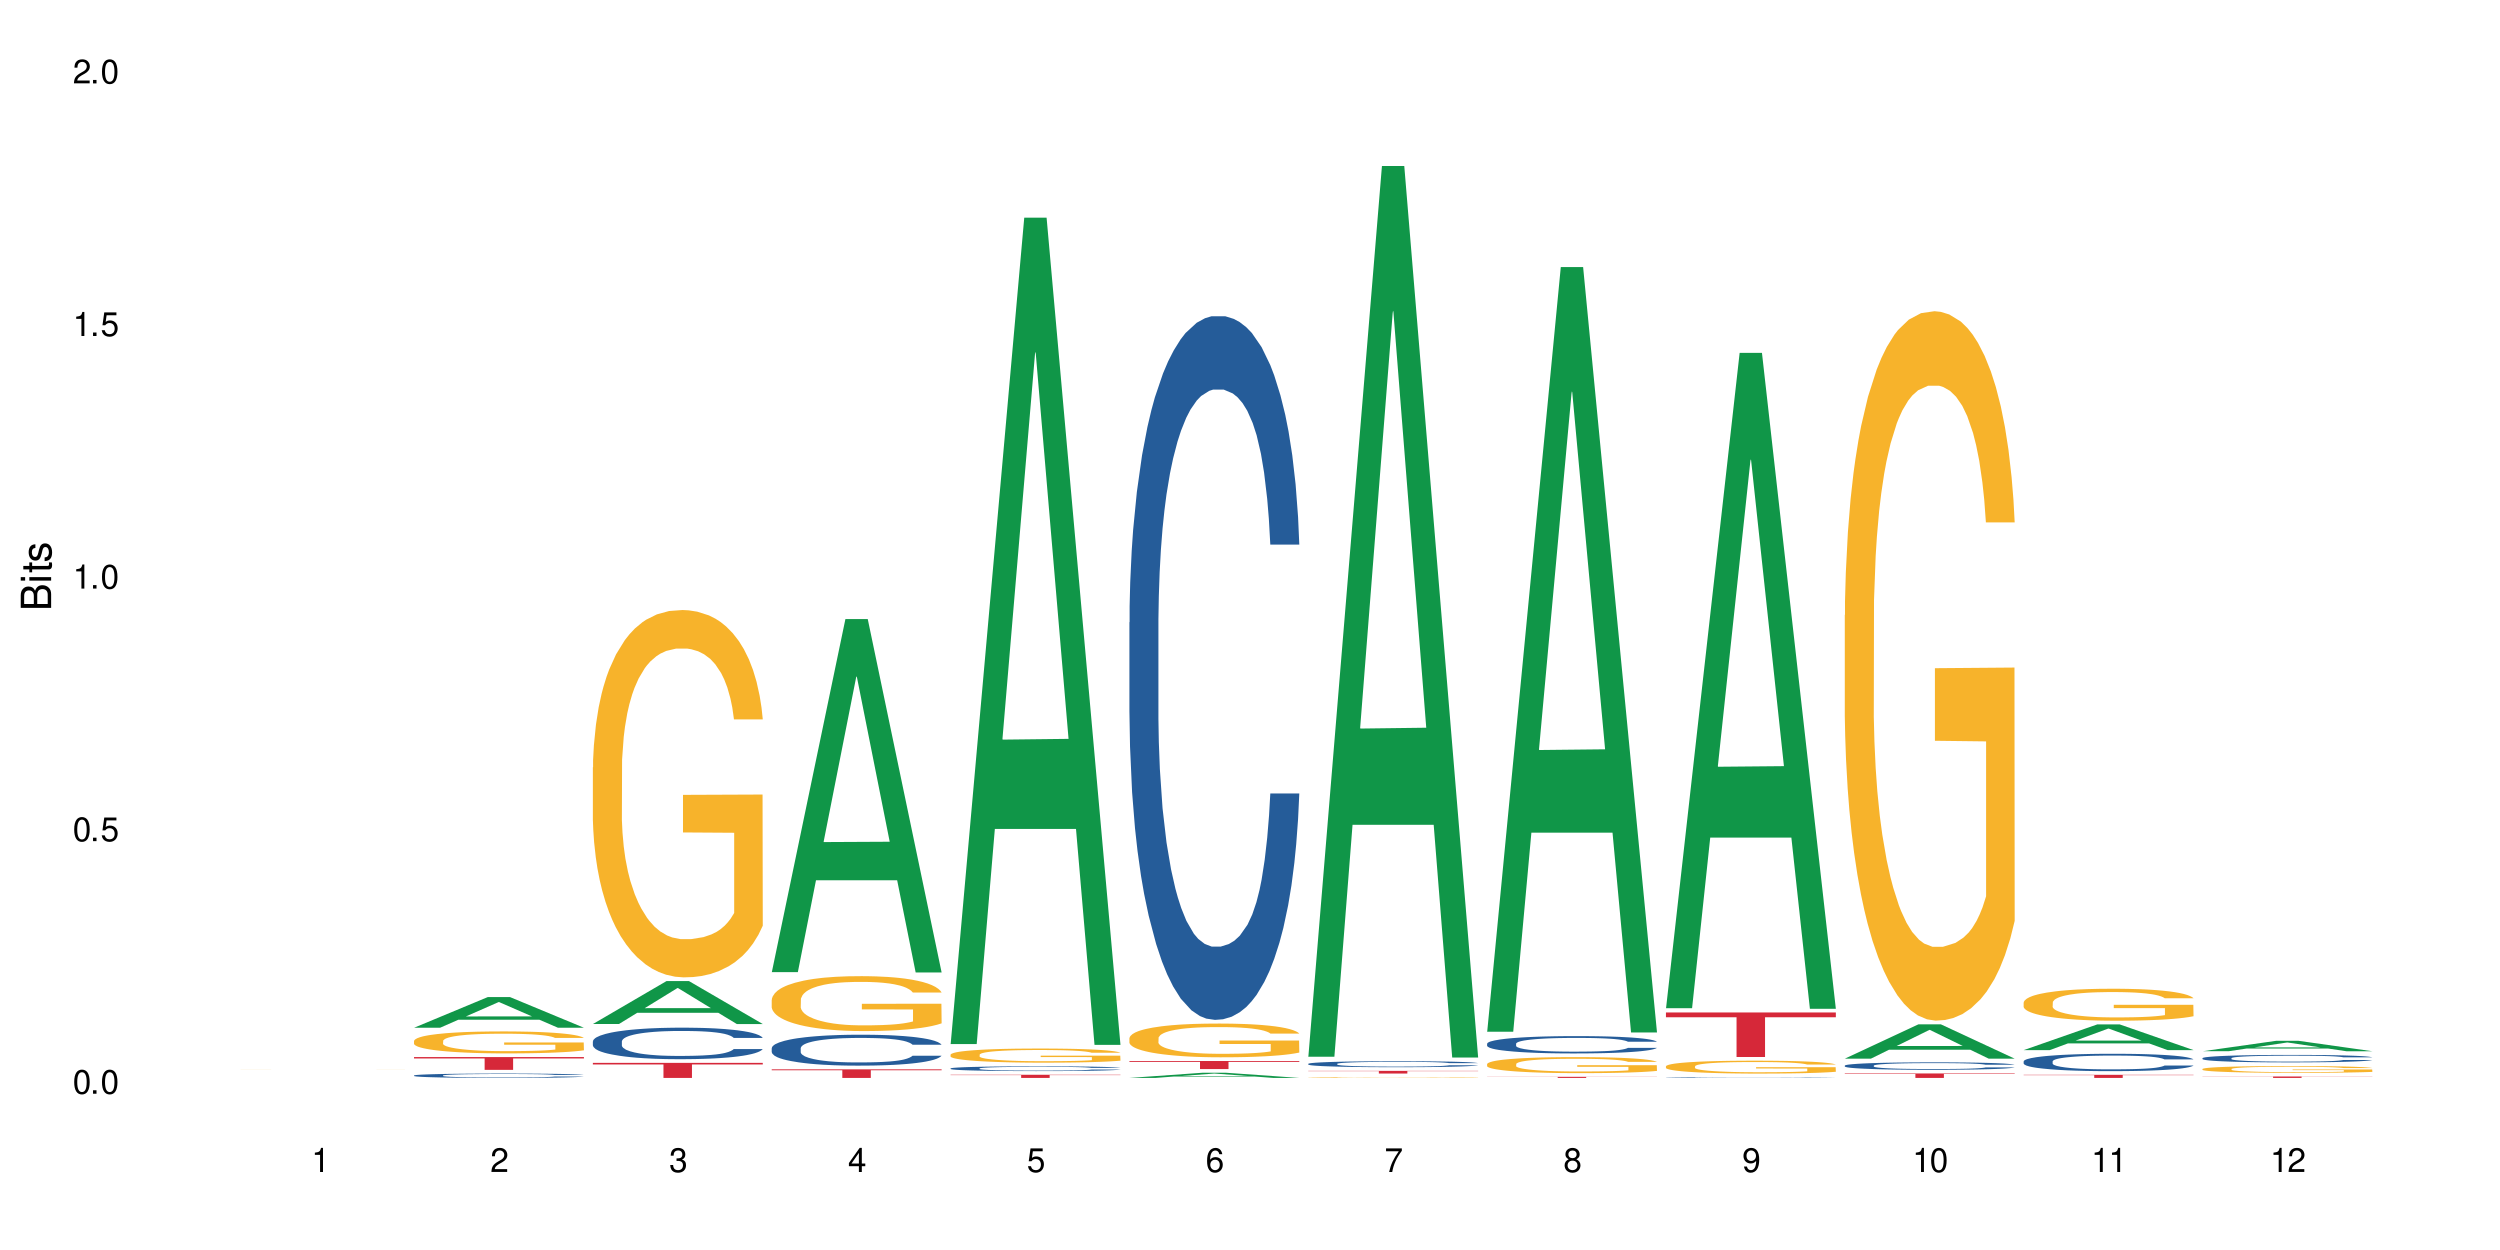 <?xml version="1.0" encoding="UTF-8"?>
<svg xmlns="http://www.w3.org/2000/svg" xmlns:xlink="http://www.w3.org/1999/xlink" width="720" height="360" viewBox="0 0 720 360">
<defs>
<g>
<g id="glyph-0-0">
</g>
<g id="glyph-0-1">
<path d="M 2.641 -6.938 C 2 -6.938 1.422 -6.656 1.078 -6.172 C 0.641 -5.562 0.406 -4.641 0.406 -3.359 C 0.406 -1.016 1.188 0.219 2.641 0.219 C 4.078 0.219 4.859 -1.016 4.859 -3.297 C 4.859 -4.641 4.656 -5.547 4.203 -6.172 C 3.844 -6.656 3.281 -6.938 2.641 -6.938 Z M 2.641 -6.188 C 3.547 -6.188 4 -5.25 4 -3.375 C 4 -1.406 3.562 -0.484 2.625 -0.484 C 1.734 -0.484 1.281 -1.438 1.281 -3.344 C 1.281 -5.25 1.734 -6.188 2.641 -6.188 Z M 2.641 -6.188 "/>
</g>
<g id="glyph-0-2">
<path d="M 1.828 -1 L 0.828 -1 L 0.828 0 L 1.828 0 Z M 1.828 -1 "/>
</g>
<g id="glyph-0-3">
<path d="M 4.562 -6.797 L 1.062 -6.797 L 0.547 -3.094 L 1.328 -3.094 C 1.719 -3.562 2.047 -3.734 2.578 -3.734 C 3.484 -3.734 4.062 -3.109 4.062 -2.094 C 4.062 -1.125 3.484 -0.531 2.578 -0.531 C 1.828 -0.531 1.375 -0.906 1.188 -1.672 L 0.328 -1.672 C 0.453 -1.109 0.547 -0.844 0.75 -0.594 C 1.125 -0.078 1.828 0.219 2.594 0.219 C 3.969 0.219 4.922 -0.781 4.922 -2.219 C 4.922 -3.562 4.031 -4.484 2.719 -4.484 C 2.25 -4.484 1.859 -4.359 1.469 -4.062 L 1.734 -5.969 L 4.562 -5.969 Z M 4.562 -6.797 "/>
</g>
<g id="glyph-0-4">
<path d="M 2.484 -4.938 L 2.484 0 L 3.328 0 L 3.328 -6.938 L 2.766 -6.938 C 2.469 -5.875 2.281 -5.734 0.984 -5.562 L 0.984 -4.938 Z M 2.484 -4.938 "/>
</g>
<g id="glyph-0-5">
<path d="M 4.859 -0.828 L 1.281 -0.828 C 1.359 -1.406 1.672 -1.781 2.5 -2.281 L 3.469 -2.828 C 4.406 -3.344 4.906 -4.062 4.906 -4.906 C 4.906 -5.484 4.672 -6.031 4.266 -6.406 C 3.859 -6.766 3.375 -6.938 2.719 -6.938 C 1.859 -6.938 1.219 -6.625 0.844 -6.031 C 0.609 -5.672 0.5 -5.234 0.484 -4.531 L 1.328 -4.531 C 1.359 -5.016 1.406 -5.281 1.531 -5.516 C 1.75 -5.938 2.188 -6.203 2.703 -6.203 C 3.469 -6.203 4.031 -5.641 4.031 -4.891 C 4.031 -4.344 3.719 -3.859 3.125 -3.516 L 2.234 -3 C 0.812 -2.172 0.406 -1.531 0.328 -0.016 L 4.859 -0.016 Z M 4.859 -0.828 "/>
</g>
<g id="glyph-0-6">
<path d="M 2.125 -3.188 L 2.578 -3.188 C 3.5 -3.188 3.984 -2.766 3.984 -1.922 C 3.984 -1.062 3.469 -0.531 2.594 -0.531 C 1.656 -0.531 1.203 -1 1.156 -2.016 L 0.312 -2.016 C 0.344 -1.453 0.438 -1.094 0.609 -0.781 C 0.953 -0.109 1.625 0.219 2.547 0.219 C 3.953 0.219 4.859 -0.625 4.859 -1.938 C 4.859 -2.828 4.516 -3.297 3.703 -3.594 C 4.344 -3.844 4.656 -4.328 4.656 -5.031 C 4.656 -6.219 3.875 -6.938 2.578 -6.938 C 1.203 -6.938 0.484 -6.172 0.453 -4.703 L 1.297 -4.703 C 1.312 -5.125 1.344 -5.359 1.453 -5.578 C 1.641 -5.969 2.062 -6.203 2.594 -6.203 C 3.344 -6.203 3.797 -5.75 3.797 -5 C 3.797 -4.516 3.609 -4.219 3.25 -4.047 C 3.016 -3.953 2.703 -3.922 2.125 -3.906 Z M 2.125 -3.188 "/>
</g>
<g id="glyph-0-7">
<path d="M 3.141 -1.672 L 3.141 0 L 3.984 0 L 3.984 -1.672 L 4.984 -1.672 L 4.984 -2.438 L 3.984 -2.438 L 3.984 -6.938 L 3.359 -6.938 L 0.266 -2.578 L 0.266 -1.672 Z M 3.141 -2.438 L 1 -2.438 L 3.141 -5.5 Z M 3.141 -2.438 "/>
</g>
<g id="glyph-0-8">
<path d="M 4.781 -5.125 C 4.609 -6.266 3.891 -6.938 2.844 -6.938 C 2.094 -6.938 1.422 -6.578 1.031 -5.953 C 0.594 -5.266 0.406 -4.422 0.406 -3.172 C 0.406 -2 0.578 -1.25 0.984 -0.641 C 1.359 -0.078 1.953 0.219 2.703 0.219 C 3.984 0.219 4.922 -0.75 4.922 -2.094 C 4.922 -3.375 4.062 -4.281 2.844 -4.281 C 2.172 -4.281 1.641 -4.031 1.281 -3.516 C 1.281 -5.234 1.828 -6.188 2.797 -6.188 C 3.391 -6.188 3.797 -5.797 3.938 -5.125 Z M 2.734 -3.531 C 3.547 -3.531 4.062 -2.953 4.062 -2.031 C 4.062 -1.156 3.484 -0.531 2.703 -0.531 C 1.922 -0.531 1.328 -1.188 1.328 -2.078 C 1.328 -2.938 1.906 -3.531 2.734 -3.531 Z M 2.734 -3.531 "/>
</g>
<g id="glyph-0-9">
<path d="M 4.984 -6.797 L 0.438 -6.797 L 0.438 -5.969 L 4.109 -5.969 C 2.5 -3.656 1.828 -2.234 1.328 0 L 2.219 0 C 2.594 -2.172 3.453 -4.047 4.984 -6.094 Z M 4.984 -6.797 "/>
</g>
<g id="glyph-0-10">
<path d="M 3.75 -3.656 C 4.469 -4.094 4.688 -4.438 4.688 -5.078 C 4.688 -6.172 3.844 -6.938 2.641 -6.938 C 1.438 -6.938 0.594 -6.172 0.594 -5.094 C 0.594 -4.438 0.812 -4.094 1.516 -3.656 C 0.734 -3.266 0.359 -2.703 0.359 -1.922 C 0.359 -0.656 1.281 0.219 2.641 0.219 C 3.984 0.219 4.922 -0.656 4.922 -1.922 C 4.922 -2.703 4.531 -3.266 3.75 -3.656 Z M 2.641 -6.188 C 3.359 -6.188 3.812 -5.75 3.812 -5.062 C 3.812 -4.406 3.344 -3.984 2.641 -3.984 C 1.922 -3.984 1.453 -4.406 1.453 -5.078 C 1.453 -5.75 1.922 -6.188 2.641 -6.188 Z M 2.641 -3.266 C 3.484 -3.266 4.062 -2.719 4.062 -1.906 C 4.062 -1.078 3.484 -0.531 2.625 -0.531 C 1.797 -0.531 1.219 -1.094 1.219 -1.906 C 1.219 -2.719 1.781 -3.266 2.641 -3.266 Z M 2.641 -3.266 "/>
</g>
<g id="glyph-0-11">
<path d="M 0.516 -1.578 C 0.672 -0.453 1.406 0.219 2.438 0.219 C 3.188 0.219 3.859 -0.141 4.266 -0.766 C 4.688 -1.453 4.891 -2.297 4.891 -3.547 C 4.891 -4.719 4.703 -5.453 4.312 -6.078 C 3.938 -6.641 3.344 -6.938 2.594 -6.938 C 1.297 -6.938 0.359 -5.969 0.359 -4.625 C 0.359 -3.344 1.234 -2.453 2.453 -2.453 C 3.094 -2.453 3.578 -2.672 4.016 -3.203 C 4 -1.484 3.469 -0.531 2.5 -0.531 C 1.906 -0.531 1.484 -0.906 1.359 -1.578 Z M 2.578 -6.203 C 3.375 -6.203 3.969 -5.531 3.969 -4.641 C 3.969 -3.797 3.391 -3.188 2.547 -3.188 C 1.734 -3.188 1.234 -3.766 1.234 -4.688 C 1.234 -5.562 1.797 -6.203 2.578 -6.203 Z M 2.578 -6.203 "/>
</g>
<g id="glyph-1-0">
</g>
<g id="glyph-1-1">
<path d="M 0 -0.953 L 0 -4.891 C 0 -5.719 -0.234 -6.344 -0.734 -6.797 C -1.188 -7.234 -1.812 -7.469 -2.5 -7.469 C -3.547 -7.469 -4.188 -7 -4.625 -5.875 C -4.984 -6.688 -5.625 -7.094 -6.531 -7.094 C -7.172 -7.094 -7.734 -6.859 -8.141 -6.391 C -8.562 -5.922 -8.75 -5.344 -8.75 -4.5 L -8.75 -0.953 Z M -4.984 -2.062 L -7.766 -2.062 L -7.766 -4.219 C -7.766 -4.844 -7.688 -5.203 -7.453 -5.5 C -7.219 -5.812 -6.859 -5.969 -6.375 -5.969 C -5.891 -5.969 -5.531 -5.812 -5.297 -5.5 C -5.062 -5.203 -4.984 -4.844 -4.984 -4.219 Z M -0.984 -2.062 L -4 -2.062 L -4 -4.781 C -4 -5.766 -3.438 -6.359 -2.484 -6.359 C -1.547 -6.359 -0.984 -5.766 -0.984 -4.781 Z M -0.984 -2.062 "/>
</g>
<g id="glyph-1-2">
<path d="M -6.281 -1.797 L -6.281 -0.797 L 0 -0.797 L 0 -1.797 Z M -8.75 -1.797 L -8.75 -0.797 L -7.484 -0.797 L -7.484 -1.797 Z M -8.75 -1.797 "/>
</g>
<g id="glyph-1-3">
<path d="M -6.281 -3.047 L -6.281 -2.016 L -8.016 -2.016 L -8.016 -1.016 L -6.281 -1.016 L -6.281 -0.172 L -5.469 -0.172 L -5.469 -1.016 L -0.719 -1.016 C -0.078 -1.016 0.281 -1.453 0.281 -2.234 C 0.281 -2.5 0.25 -2.719 0.188 -3.047 L -0.641 -3.047 C -0.609 -2.906 -0.594 -2.766 -0.594 -2.562 C -0.594 -2.141 -0.719 -2.016 -1.156 -2.016 L -5.469 -2.016 L -5.469 -3.047 Z M -6.281 -3.047 "/>
</g>
<g id="glyph-1-4">
<path d="M -4.531 -5.25 C -5.766 -5.25 -6.469 -4.422 -6.469 -2.969 C -6.469 -1.516 -5.719 -0.562 -4.547 -0.562 C -3.562 -0.562 -3.094 -1.062 -2.734 -2.562 L -2.516 -3.484 C -2.344 -4.188 -2.094 -4.469 -1.641 -4.469 C -1.047 -4.469 -0.641 -3.875 -0.641 -3 C -0.641 -2.453 -0.797 -2 -1.062 -1.75 C -1.25 -1.594 -1.422 -1.531 -1.875 -1.469 L -1.875 -0.406 C -0.422 -0.453 0.281 -1.266 0.281 -2.922 C 0.281 -4.5 -0.5 -5.516 -1.719 -5.516 C -2.656 -5.516 -3.172 -4.984 -3.469 -3.734 L -3.703 -2.766 C -3.891 -1.953 -4.156 -1.609 -4.594 -1.609 C -5.188 -1.609 -5.547 -2.125 -5.547 -2.938 C -5.547 -3.75 -5.203 -4.172 -4.531 -4.203 Z M -4.531 -5.25 "/>
</g>
</g>
</defs>
<rect x="-72" y="-36" width="864" height="432" fill="rgb(100%, 100%, 100%)" fill-opacity="1"/>
<path fill-rule="nonzero" fill="rgb(96.863%, 70.196%, 16.863%)" fill-opacity="1" d="M 67.73 307.938 L 68.625 307.938 L 69.402 307.934 L 116.305 307.934 L 116.664 307.938 L 108.367 307.938 L 107.891 307.934 L 78.234 307.934 L 77.637 307.938 L 76.086 307.938 L 77.816 307.938 L 78.531 307.941 L 108.43 307.941 L 108.43 307.938 L 93.688 307.938 L 116.602 307.938 L 116.664 307.941 L 69.699 307.941 L 69.043 307.938 Z M 67.73 307.938 "/>
<path fill-rule="nonzero" fill="rgb(6.275%, 58.824%, 28.235%)" fill-opacity="1" d="M 119.238 295.984 L 119.289 295.977 L 140.465 287.164 L 146.895 287.164 L 168.172 295.992 L 160.695 295.992 L 155.363 293.688 L 131.996 293.688 L 126.766 295.984 L 119.238 295.984 L 134.242 292.734 L 153.219 292.727 L 143.758 288.605 L 143.652 288.598 L 143.547 288.621 L 134.191 292.727 L 134.242 292.734 Z M 119.238 295.984 "/>
<path fill-rule="nonzero" fill="rgb(14.51%, 36.078%, 60%)" fill-opacity="1" d="M 119.238 309.73 L 119.297 309.73 L 119.297 309.703 L 119.477 309.66 L 119.895 309.602 L 120.312 309.566 L 121.387 309.496 L 122.879 309.434 L 124.43 309.383 L 125.562 309.352 L 126.578 309.328 L 128.906 309.285 L 130.398 309.266 L 132.008 309.246 L 133.977 309.227 L 135.41 309.215 L 138.633 309.195 L 141.02 309.188 L 142.871 309.184 L 146.867 309.184 L 149.254 309.188 L 150.984 309.195 L 152.895 309.203 L 154.504 309.215 L 157.309 309.238 L 159.816 309.27 L 160.949 309.289 L 162.742 309.324 L 164.113 309.359 L 165.066 309.391 L 166.141 309.434 L 167.098 309.484 L 167.812 309.543 L 168.172 309.59 L 159.816 309.59 L 159.398 309.547 L 158.922 309.512 L 158.027 309.465 L 157.133 309.43 L 155.879 309.395 L 154.746 309.375 L 153.191 309.352 L 151.82 309.34 L 150.387 309.328 L 149.016 309.32 L 146.391 309.316 L 142.211 309.316 L 139.887 309.324 L 138.633 309.336 L 136.844 309.352 L 135.59 309.367 L 134.098 309.387 L 133.082 309.406 L 131.828 309.438 L 130.934 309.465 L 129.922 309.504 L 129.324 309.531 L 128.785 309.562 L 128.309 309.602 L 127.949 309.641 L 127.711 309.684 L 127.594 309.727 L 127.594 309.902 L 127.711 309.945 L 128.012 309.992 L 128.785 310.062 L 129.922 310.125 L 131.234 310.172 L 132.484 310.207 L 133.203 310.223 L 134.156 310.242 L 135.648 310.266 L 137.797 310.289 L 139.051 310.297 L 140.961 310.305 L 142.93 310.309 L 145.555 310.309 L 147.883 310.305 L 149.434 310.301 L 151.043 310.289 L 153.254 310.27 L 154.625 310.254 L 155.816 310.23 L 156.715 310.211 L 157.309 310.191 L 158.207 310.156 L 158.922 310.117 L 159.457 310.074 L 159.816 310.035 L 168.172 310.035 L 167.812 310.082 L 167.277 310.129 L 166.738 310.16 L 165.902 310.203 L 164.949 310.238 L 163.574 310.277 L 162.441 310.305 L 160.949 310.332 L 159.578 310.355 L 158.086 310.375 L 155.879 310.398 L 154.445 310.41 L 152.895 310.418 L 151.043 310.43 L 148.719 310.438 L 146.211 310.441 L 143.883 310.441 L 141.379 310.438 L 139.527 310.434 L 137.082 310.426 L 134.039 310.402 L 131.828 310.383 L 130.098 310.359 L 128.605 310.336 L 126.938 310.305 L 124.789 310.254 L 123.477 310.215 L 122.582 310.184 L 121.566 310.141 L 120.852 310.098 L 120.016 310.035 L 119.418 309.953 L 119.238 309.891 Z M 119.238 309.73 "/>
<path fill-rule="nonzero" fill="rgb(96.863%, 70.196%, 16.863%)" fill-opacity="1" d="M 119.238 299.762 L 119.297 299.754 L 119.297 299.641 L 119.535 299.379 L 120.133 299.02 L 120.91 298.727 L 121.746 298.492 L 122.281 298.371 L 123.176 298.199 L 123.953 298.07 L 125.922 297.812 L 128.43 297.566 L 129.801 297.465 L 131.352 297.367 L 133.559 297.254 L 134.574 297.215 L 137.676 297.121 L 141.199 297.066 L 145.078 297.047 L 146.867 297.055 L 149.312 297.078 L 152.656 297.141 L 154.566 297.199 L 156.059 297.254 L 157.609 297.332 L 159.52 297.445 L 161.309 297.586 L 162.742 297.723 L 164.172 297.898 L 165.367 298.082 L 166.379 298.285 L 167.277 298.527 L 167.812 298.73 L 168.172 298.934 L 159.875 298.934 L 159.398 298.73 L 158.863 298.574 L 157.965 298.383 L 157.07 298.246 L 156.176 298.137 L 154.504 297.984 L 153.074 297.891 L 151.281 297.812 L 149.551 297.758 L 147.582 297.723 L 146.391 297.711 L 143.227 297.711 L 140.363 297.754 L 138.691 297.801 L 137.5 297.848 L 135.828 297.934 L 134.812 298.004 L 134.215 298.047 L 132.426 298.227 L 131.234 298.391 L 130.578 298.5 L 129.742 298.672 L 129.145 298.828 L 128.488 299.062 L 128.129 299.234 L 127.652 299.629 L 127.594 300.668 L 127.773 300.891 L 128.129 301.125 L 128.605 301.336 L 129.324 301.555 L 130.039 301.723 L 131.293 301.949 L 132.367 302.098 L 133.203 302.195 L 134.812 302.352 L 135.469 302.406 L 137.02 302.508 L 138.633 302.59 L 140.602 302.66 L 142.094 302.695 L 144.48 302.723 L 147.523 302.723 L 151.105 302.688 L 153.371 302.641 L 154.922 302.594 L 155.938 302.555 L 157.191 302.492 L 158.086 302.434 L 158.922 302.371 L 159.938 302.27 L 159.938 300.891 L 145.195 300.883 L 145.195 300.234 L 168.109 300.23 L 168.172 302.492 L 166.918 302.648 L 165.367 302.797 L 163.875 302.914 L 162.324 303.012 L 160.113 303.121 L 158.324 303.191 L 155.578 303.273 L 153.074 303.324 L 150.449 303.359 L 148.121 303.375 L 145.375 303.383 L 142.93 303.371 L 140.305 303.336 L 138.215 303.289 L 136.305 303.23 L 134.395 303.156 L 132.008 303.035 L 130.457 302.938 L 128.848 302.816 L 127.234 302.672 L 125.801 302.516 L 124.848 302.395 L 123.895 302.254 L 122.879 302.082 L 121.926 301.883 L 121.207 301.703 L 120.551 301.504 L 120.074 301.312 L 119.598 301.051 L 119.359 300.844 L 119.238 300.664 Z M 119.238 299.762 "/>
<path fill-rule="nonzero" fill="rgb(83.922%, 15.686%, 22.353%)" fill-opacity="1" d="M 119.238 304.438 L 168.172 304.438 L 168.172 304.832 L 147.777 304.836 L 147.777 308.129 L 139.574 308.129 L 139.574 304.84 L 139.453 304.832 L 119.238 304.832 Z M 119.238 304.438 "/>
<path fill-rule="nonzero" fill="rgb(6.275%, 58.824%, 28.235%)" fill-opacity="1" d="M 170.746 294.91 L 170.797 294.898 L 191.973 282.539 L 198.402 282.539 L 219.68 294.922 L 212.203 294.922 L 206.871 291.691 L 183.504 291.691 L 178.273 294.91 L 170.746 294.91 L 185.75 290.352 L 204.727 290.34 L 195.266 284.562 L 195.16 284.551 L 195.055 284.586 L 185.699 290.34 L 185.75 290.352 Z M 170.746 294.91 "/>
<path fill-rule="nonzero" fill="rgb(14.51%, 36.078%, 60%)" fill-opacity="1" d="M 170.746 299.926 L 170.805 299.914 L 170.805 299.715 L 170.984 299.402 L 171.402 299.004 L 171.82 298.73 L 172.895 298.242 L 174.387 297.77 L 175.938 297.402 L 177.07 297.188 L 178.086 297.023 L 180.414 296.715 L 181.906 296.559 L 183.516 296.418 L 185.484 296.277 L 186.918 296.191 L 190.141 296.059 L 192.527 296.004 L 194.375 295.977 L 198.375 295.977 L 200.762 296.012 L 202.492 296.051 L 204.402 296.117 L 206.012 296.191 L 208.816 296.375 L 211.324 296.609 L 212.457 296.738 L 214.25 296.996 L 215.621 297.246 L 216.574 297.461 L 217.648 297.77 L 218.605 298.141 L 219.32 298.562 L 219.68 298.922 L 211.324 298.922 L 210.906 298.59 L 210.43 298.332 L 209.535 297.992 L 208.641 297.75 L 207.387 297.512 L 206.25 297.355 L 204.699 297.195 L 203.328 297.098 L 201.895 297.023 L 200.523 296.973 L 197.898 296.922 L 194.855 296.922 L 193.719 296.938 L 191.395 297.004 L 190.141 297.062 L 188.352 297.18 L 187.098 297.289 L 185.605 297.453 L 184.59 297.594 L 183.336 297.809 L 182.441 298 L 181.426 298.273 L 180.832 298.48 L 180.293 298.715 L 179.816 298.988 L 179.457 299.277 L 179.219 299.582 L 179.102 299.883 L 179.102 301.168 L 179.219 301.465 L 179.52 301.812 L 180.293 302.32 L 181.426 302.758 L 182.742 303.109 L 183.992 303.355 L 184.711 303.473 L 185.664 303.605 L 187.156 303.77 L 189.305 303.938 L 190.559 304.004 L 192.469 304.07 L 194.438 304.102 L 197.062 304.102 L 199.391 304.07 L 200.941 304.027 L 202.551 303.961 L 204.762 303.82 L 206.133 303.688 L 207.324 303.531 L 208.223 303.371 L 208.816 303.242 L 209.711 302.984 L 210.43 302.703 L 210.965 302.41 L 211.324 302.129 L 219.68 302.129 L 219.32 302.461 L 218.785 302.785 L 218.246 303.023 L 217.41 303.316 L 216.457 303.57 L 215.082 303.863 L 213.949 304.055 L 212.457 304.262 L 211.086 304.418 L 209.594 304.559 L 207.387 304.723 L 205.953 304.809 L 204.402 304.883 L 202.551 304.949 L 200.227 305.008 L 197.719 305.039 L 195.391 305.047 L 192.887 305.031 L 191.035 304.996 L 188.59 304.922 L 185.547 304.773 L 183.336 304.617 L 181.605 304.461 L 180.113 304.293 L 178.445 304.07 L 176.297 303.703 L 174.984 303.422 L 174.086 303.191 L 173.074 302.867 L 172.355 302.578 L 171.523 302.113 L 170.926 301.523 L 170.746 301.066 Z M 170.746 299.926 "/>
<path fill-rule="nonzero" fill="rgb(96.863%, 70.196%, 16.863%)" fill-opacity="1" d="M 170.746 221 L 170.805 220.902 L 170.805 218.969 L 171.043 214.621 L 171.641 208.633 L 172.418 203.703 L 173.254 199.84 L 173.789 197.809 L 174.684 194.91 L 175.461 192.785 L 177.43 188.438 L 179.938 184.379 L 181.309 182.641 L 182.859 180.996 L 185.066 179.16 L 186.082 178.484 L 189.184 176.938 L 192.707 175.973 L 196.586 175.684 L 198.375 175.781 L 200.82 176.164 L 204.164 177.23 L 206.074 178.195 L 207.566 179.16 L 209.117 180.418 L 211.027 182.352 L 212.816 184.668 L 214.25 186.988 L 215.68 189.887 L 216.875 192.977 L 217.887 196.359 L 218.785 200.418 L 219.32 203.801 L 219.68 207.184 L 211.383 207.184 L 210.906 203.801 L 210.371 201.191 L 209.473 198.004 L 208.578 195.684 L 207.684 193.848 L 206.012 191.336 L 204.582 189.789 L 202.789 188.438 L 201.059 187.566 L 199.09 186.988 L 197.898 186.793 L 194.734 186.793 L 191.871 187.469 L 190.199 188.242 L 189.008 189.016 L 187.336 190.465 L 186.32 191.625 L 185.723 192.398 L 183.934 195.395 L 182.742 198.098 L 182.086 199.934 L 181.25 202.832 L 180.652 205.441 L 179.996 209.309 L 179.637 212.207 L 179.16 218.777 L 179.102 236.168 L 179.281 239.84 L 179.637 243.801 L 180.113 247.281 L 180.832 250.953 L 181.547 253.754 L 182.801 257.523 L 183.875 260.035 L 184.711 261.676 L 186.32 264.285 L 186.977 265.156 L 188.527 266.895 L 190.141 268.246 L 192.109 269.406 L 193.602 269.988 L 195.988 270.469 L 199.031 270.469 L 202.613 269.891 L 204.879 269.117 L 206.43 268.344 L 207.445 267.668 L 208.699 266.605 L 209.594 265.637 L 210.43 264.574 L 211.445 262.934 L 211.445 239.84 L 196.703 239.742 L 196.703 228.922 L 219.617 228.824 L 219.68 266.605 L 218.426 269.215 L 216.875 271.727 L 215.383 273.656 L 213.832 275.301 L 211.621 277.137 L 209.832 278.297 L 207.086 279.648 L 204.582 280.52 L 201.957 281.098 L 199.629 281.387 L 196.883 281.484 L 194.438 281.293 L 191.812 280.711 L 189.723 279.938 L 187.812 278.973 L 185.902 277.715 L 183.516 275.688 L 181.965 274.043 L 180.355 272.016 L 178.742 269.602 L 177.309 266.992 L 176.355 264.961 L 175.402 262.645 L 174.387 259.746 L 173.43 256.461 L 172.715 253.465 L 172.059 250.082 L 171.582 246.895 L 171.105 242.547 L 170.867 239.066 L 170.746 236.07 Z M 170.746 221 "/>
<path fill-rule="nonzero" fill="rgb(83.922%, 15.686%, 22.353%)" fill-opacity="1" d="M 170.746 306.102 L 219.68 306.102 L 219.68 306.566 L 199.285 306.57 L 199.285 310.441 L 191.078 310.441 L 191.078 306.574 L 190.961 306.566 L 170.746 306.566 Z M 170.746 306.102 "/>
<path fill-rule="nonzero" fill="rgb(6.275%, 58.824%, 28.235%)" fill-opacity="1" d="M 222.254 279.98 L 222.305 279.887 L 243.48 178.285 L 249.91 178.285 L 271.188 280.078 L 263.711 280.078 L 258.379 253.508 L 235.008 253.508 L 229.781 279.98 L 222.254 279.98 L 237.258 242.516 L 256.234 242.418 L 246.773 194.918 L 246.668 194.82 L 246.562 195.109 L 237.207 242.418 L 237.258 242.516 Z M 222.254 279.98 "/>
<path fill-rule="nonzero" fill="rgb(14.51%, 36.078%, 60%)" fill-opacity="1" d="M 222.254 301.879 L 222.312 301.867 L 222.312 301.672 L 222.492 301.363 L 222.91 300.973 L 223.328 300.707 L 224.402 300.227 L 225.895 299.762 L 227.445 299.402 L 228.578 299.191 L 229.594 299.027 L 231.922 298.727 L 233.414 298.574 L 235.023 298.434 L 236.992 298.297 L 238.426 298.215 L 241.648 298.086 L 244.035 298.027 L 245.883 298.004 L 249.883 298.004 L 252.27 298.035 L 254 298.078 L 255.91 298.141 L 257.52 298.215 L 260.324 298.395 L 262.832 298.621 L 263.965 298.754 L 265.754 299.004 L 267.129 299.25 L 268.082 299.461 L 269.156 299.762 L 270.113 300.129 L 270.828 300.543 L 271.188 300.891 L 262.832 300.891 L 262.414 300.566 L 261.938 300.316 L 261.043 299.98 L 260.145 299.746 L 258.895 299.508 L 257.758 299.355 L 256.207 299.199 L 254.836 299.102 L 253.402 299.027 L 252.031 298.98 L 249.406 298.93 L 246.363 298.93 L 245.227 298.949 L 242.902 299.012 L 241.648 299.07 L 239.855 299.184 L 238.605 299.289 L 237.113 299.453 L 236.098 299.59 L 234.844 299.801 L 233.949 299.988 L 232.934 300.258 L 232.34 300.461 L 231.801 300.688 L 231.324 300.957 L 230.965 301.242 L 230.727 301.543 L 230.609 301.836 L 230.609 303.098 L 230.727 303.391 L 231.027 303.73 L 231.801 304.23 L 232.934 304.66 L 234.25 305 L 235.5 305.246 L 236.219 305.359 L 237.172 305.488 L 238.664 305.652 L 240.812 305.816 L 242.066 305.879 L 243.977 305.945 L 245.945 305.977 L 248.57 305.977 L 250.898 305.945 L 252.449 305.906 L 254.059 305.84 L 256.266 305.703 L 257.641 305.57 L 258.832 305.418 L 259.73 305.262 L 260.324 305.133 L 261.219 304.879 L 261.938 304.602 L 262.473 304.316 L 262.832 304.043 L 271.188 304.043 L 270.828 304.367 L 270.289 304.684 L 269.754 304.922 L 268.918 305.207 L 267.965 305.457 L 266.59 305.742 L 265.457 305.93 L 263.965 306.133 L 262.594 306.289 L 261.102 306.426 L 258.895 306.59 L 257.461 306.672 L 255.91 306.742 L 254.059 306.809 L 251.73 306.867 L 249.227 306.898 L 246.898 306.906 L 244.391 306.891 L 242.543 306.855 L 240.098 306.785 L 237.051 306.637 L 234.844 306.484 L 233.113 306.328 L 231.621 306.164 L 229.953 305.945 L 227.805 305.586 L 226.492 305.312 L 225.594 305.082 L 224.582 304.766 L 223.863 304.48 L 223.031 304.023 L 222.434 303.449 L 222.254 303 Z M 222.254 301.879 "/>
<path fill-rule="nonzero" fill="rgb(96.863%, 70.196%, 16.863%)" fill-opacity="1" d="M 222.254 287.906 L 222.312 287.891 L 222.312 287.602 L 222.551 286.953 L 223.148 286.059 L 223.926 285.32 L 224.762 284.742 L 225.297 284.438 L 226.191 284.008 L 226.969 283.688 L 228.938 283.039 L 231.445 282.43 L 232.816 282.172 L 234.367 281.926 L 236.574 281.652 L 237.59 281.551 L 240.691 281.32 L 244.215 281.176 L 248.094 281.133 L 249.883 281.145 L 252.328 281.203 L 255.672 281.363 L 257.582 281.508 L 259.07 281.652 L 260.625 281.84 L 262.535 282.129 L 264.324 282.477 L 265.754 282.82 L 267.188 283.254 L 268.383 283.719 L 269.395 284.223 L 270.289 284.828 L 270.828 285.336 L 271.188 285.84 L 262.891 285.84 L 262.414 285.336 L 261.875 284.945 L 260.98 284.469 L 260.086 284.121 L 259.191 283.848 L 257.52 283.473 L 256.09 283.242 L 254.297 283.039 L 252.566 282.906 L 250.598 282.82 L 249.406 282.793 L 246.242 282.793 L 243.379 282.895 L 241.707 283.008 L 240.516 283.125 L 238.844 283.34 L 237.828 283.516 L 237.23 283.629 L 235.441 284.078 L 234.25 284.484 L 233.59 284.758 L 232.758 285.191 L 232.16 285.582 L 231.504 286.16 L 231.145 286.59 L 230.668 287.574 L 230.609 290.176 L 230.785 290.723 L 231.145 291.316 L 231.621 291.836 L 232.34 292.383 L 233.055 292.805 L 234.309 293.367 L 235.383 293.742 L 236.219 293.988 L 237.828 294.379 L 238.484 294.508 L 240.035 294.77 L 241.648 294.969 L 243.617 295.145 L 245.109 295.23 L 247.496 295.301 L 250.539 295.301 L 254.121 295.215 L 256.387 295.102 L 257.938 294.984 L 258.953 294.883 L 260.207 294.723 L 261.102 294.578 L 261.938 294.422 L 262.949 294.176 L 262.949 290.723 L 248.211 290.707 L 248.211 289.09 L 271.125 289.078 L 271.188 294.723 L 269.934 295.113 L 268.383 295.488 L 266.891 295.777 L 265.34 296.023 L 263.129 296.301 L 261.34 296.473 L 258.594 296.676 L 256.09 296.805 L 253.465 296.891 L 251.137 296.934 L 248.391 296.949 L 245.945 296.922 L 243.32 296.832 L 241.23 296.719 L 239.32 296.574 L 237.41 296.387 L 235.023 296.082 L 233.473 295.836 L 231.859 295.535 L 230.25 295.172 L 228.816 294.781 L 227.863 294.48 L 226.91 294.133 L 225.895 293.699 L 224.938 293.207 L 224.223 292.762 L 223.566 292.254 L 223.09 291.777 L 222.613 291.129 L 222.375 290.609 L 222.254 290.16 Z M 222.254 287.906 "/>
<path fill-rule="nonzero" fill="rgb(83.922%, 15.686%, 22.353%)" fill-opacity="1" d="M 222.254 307.961 L 271.188 307.961 L 271.188 308.227 L 250.793 308.23 L 250.793 310.441 L 242.586 310.441 L 242.586 308.23 L 242.469 308.227 L 222.254 308.227 Z M 222.254 307.961 "/>
<path fill-rule="nonzero" fill="rgb(6.275%, 58.824%, 28.235%)" fill-opacity="1" d="M 273.762 300.699 L 273.812 300.477 L 294.984 62.691 L 301.418 62.691 L 322.695 300.926 L 315.219 300.926 L 309.887 238.738 L 286.516 238.738 L 281.289 300.699 L 273.762 300.699 L 288.766 213.012 L 307.742 212.789 L 298.281 101.613 L 298.176 101.391 L 298.07 102.062 L 288.711 212.789 L 288.766 213.012 Z M 273.762 300.699 "/>
<path fill-rule="nonzero" fill="rgb(14.51%, 36.078%, 60%)" fill-opacity="1" d="M 273.762 307.699 L 273.82 307.699 L 273.82 307.668 L 274 307.621 L 274.418 307.559 L 274.836 307.52 L 275.91 307.445 L 277.402 307.371 L 278.953 307.316 L 280.086 307.285 L 281.102 307.262 L 283.43 307.215 L 284.922 307.191 L 286.531 307.168 L 288.5 307.148 L 289.934 307.133 L 293.156 307.113 L 295.543 307.105 L 297.391 307.102 L 301.391 307.102 L 303.777 307.105 L 305.508 307.113 L 307.418 307.125 L 309.027 307.133 L 311.832 307.164 L 314.34 307.199 L 315.473 307.219 L 317.262 307.258 L 318.637 307.293 L 319.59 307.328 L 320.664 307.371 L 321.621 307.43 L 322.336 307.492 L 322.695 307.547 L 314.34 307.547 L 313.922 307.496 L 313.445 307.457 L 312.551 307.406 L 311.652 307.371 L 310.402 307.336 L 309.266 307.309 L 307.715 307.285 L 306.344 307.27 L 304.91 307.262 L 303.539 307.254 L 300.914 307.246 L 296.734 307.246 L 294.41 307.258 L 293.156 307.266 L 291.363 307.285 L 290.113 307.301 L 288.621 307.324 L 287.605 307.348 L 286.352 307.379 L 285.457 307.406 L 284.441 307.449 L 283.848 307.48 L 283.309 307.516 L 282.832 307.559 L 282.473 307.602 L 282.234 307.648 L 282.117 307.691 L 282.117 307.887 L 282.234 307.934 L 282.535 307.984 L 283.309 308.062 L 284.441 308.129 L 285.754 308.18 L 287.008 308.219 L 287.727 308.238 L 288.68 308.258 L 290.172 308.281 L 292.32 308.309 L 293.574 308.316 L 295.484 308.328 L 297.453 308.332 L 300.078 308.332 L 302.406 308.328 L 303.957 308.32 L 305.566 308.312 L 307.773 308.289 L 309.148 308.27 L 310.34 308.246 L 311.234 308.223 L 311.832 308.203 L 312.727 308.164 L 313.445 308.121 L 313.98 308.074 L 314.34 308.035 L 322.695 308.035 L 322.336 308.082 L 321.797 308.133 L 321.262 308.168 L 320.426 308.211 L 319.473 308.25 L 318.098 308.297 L 316.965 308.324 L 315.473 308.355 L 314.102 308.379 L 312.609 308.402 L 310.402 308.426 L 308.969 308.438 L 307.418 308.449 L 305.566 308.461 L 303.238 308.469 L 300.734 308.473 L 298.406 308.477 L 295.898 308.473 L 294.051 308.469 L 291.605 308.457 L 288.559 308.434 L 286.352 308.41 L 284.621 308.387 L 283.129 308.359 L 281.461 308.328 L 279.312 308.273 L 278 308.23 L 277.102 308.195 L 276.09 308.145 L 275.371 308.102 L 274.535 308.031 L 273.941 307.941 L 273.762 307.871 Z M 273.762 307.699 "/>
<path fill-rule="nonzero" fill="rgb(96.863%, 70.196%, 16.863%)" fill-opacity="1" d="M 273.762 303.723 L 273.82 303.719 L 273.82 303.645 L 274.059 303.477 L 274.656 303.246 L 275.434 303.055 L 276.27 302.906 L 276.805 302.828 L 277.699 302.719 L 278.477 302.637 L 280.445 302.469 L 282.949 302.312 L 284.324 302.246 L 285.875 302.184 L 288.082 302.113 L 289.098 302.086 L 292.199 302.027 L 295.723 301.992 L 299.602 301.98 L 301.391 301.984 L 303.836 301.996 L 307.18 302.039 L 309.09 302.074 L 310.578 302.113 L 312.133 302.16 L 314.039 302.234 L 315.832 302.324 L 317.262 302.414 L 318.695 302.523 L 319.891 302.645 L 320.902 302.773 L 321.797 302.93 L 322.336 303.059 L 322.695 303.191 L 314.398 303.191 L 313.922 303.059 L 313.383 302.961 L 312.488 302.836 L 311.594 302.75 L 310.699 302.676 L 309.027 302.582 L 307.598 302.523 L 305.805 302.469 L 304.074 302.438 L 302.105 302.414 L 300.914 302.406 L 297.75 302.406 L 294.887 302.434 L 293.215 302.461 L 292.02 302.492 L 290.352 302.547 L 289.336 302.594 L 288.738 302.621 L 286.949 302.738 L 285.754 302.84 L 285.098 302.91 L 284.266 303.023 L 283.668 303.125 L 283.012 303.273 L 282.652 303.383 L 282.176 303.637 L 282.117 304.305 L 282.293 304.445 L 282.652 304.598 L 283.129 304.73 L 283.848 304.875 L 284.562 304.98 L 285.816 305.125 L 286.891 305.223 L 287.727 305.285 L 289.336 305.387 L 289.992 305.418 L 291.543 305.484 L 293.156 305.539 L 295.125 305.582 L 296.617 305.605 L 299.004 305.625 L 302.047 305.625 L 305.625 305.602 L 307.895 305.57 L 309.445 305.543 L 310.461 305.516 L 311.715 305.477 L 312.609 305.438 L 313.445 305.398 L 314.457 305.332 L 314.457 304.445 L 299.719 304.441 L 299.719 304.027 L 322.633 304.023 L 322.695 305.477 L 321.441 305.574 L 319.891 305.672 L 318.398 305.746 L 316.844 305.809 L 314.637 305.879 L 312.848 305.926 L 310.102 305.977 L 307.598 306.012 L 304.969 306.031 L 302.645 306.043 L 299.898 306.047 L 297.453 306.039 L 294.824 306.016 L 292.738 305.988 L 290.828 305.949 L 288.918 305.902 L 286.531 305.824 L 284.98 305.762 L 283.367 305.684 L 281.758 305.59 L 280.324 305.488 L 279.371 305.41 L 278.414 305.324 L 277.402 305.211 L 276.445 305.086 L 275.73 304.969 L 275.074 304.84 L 274.598 304.719 L 274.121 304.551 L 273.879 304.418 L 273.762 304.301 Z M 273.762 303.723 "/>
<path fill-rule="nonzero" fill="rgb(83.922%, 15.686%, 22.353%)" fill-opacity="1" d="M 273.762 309.531 L 322.695 309.531 L 322.695 309.629 L 302.301 309.629 L 302.301 310.441 L 294.094 310.441 L 294.094 309.629 L 273.762 309.629 Z M 273.762 309.531 "/>
<path fill-rule="nonzero" fill="rgb(6.275%, 58.824%, 28.235%)" fill-opacity="1" d="M 325.27 310.441 L 325.32 310.438 L 346.492 308.938 L 352.926 308.938 L 374.199 310.441 L 366.727 310.441 L 361.395 310.047 L 338.023 310.047 L 332.797 310.441 L 325.27 310.441 L 340.273 309.887 L 359.25 309.887 L 349.789 309.184 L 349.684 309.18 L 349.578 309.188 L 340.219 309.887 L 340.273 309.887 Z M 325.27 310.441 "/>
<path fill-rule="nonzero" fill="rgb(14.51%, 36.078%, 60%)" fill-opacity="1" d="M 325.27 179.258 L 325.328 179.07 L 325.328 174.625 L 325.508 167.586 L 325.926 158.695 L 326.344 152.582 L 327.418 141.656 L 328.91 131.098 L 330.461 122.945 L 331.594 118.133 L 332.609 114.426 L 334.938 107.574 L 336.43 104.055 L 338.039 100.906 L 340.008 97.754 L 341.441 95.902 L 344.664 92.941 L 347.051 91.645 L 348.898 91.086 L 352.898 91.086 L 355.285 91.828 L 357.016 92.754 L 358.926 94.234 L 360.535 95.902 L 363.34 99.977 L 365.848 105.164 L 366.98 108.129 L 368.77 113.871 L 370.145 119.426 L 371.098 124.242 L 372.172 131.098 L 373.129 139.434 L 373.844 148.879 L 374.199 156.844 L 365.848 156.844 L 365.43 149.434 L 364.953 143.691 L 364.055 136.098 L 363.16 130.727 L 361.91 125.355 L 360.773 121.836 L 359.223 118.316 L 357.852 116.094 L 356.418 114.426 L 355.047 113.316 L 352.422 112.203 L 349.379 112.203 L 348.242 112.574 L 345.914 114.055 L 344.664 115.352 L 342.871 117.945 L 341.621 120.355 L 340.129 124.059 L 339.113 127.207 L 337.859 132.023 L 336.965 136.285 L 335.949 142.395 L 335.355 147.027 L 334.816 152.215 L 334.34 158.324 L 333.98 164.809 L 333.742 171.664 L 333.625 178.332 L 333.625 207.043 L 333.742 213.711 L 334.039 221.488 L 334.816 232.789 L 335.949 242.605 L 337.262 250.387 L 338.516 255.941 L 339.234 258.535 L 340.188 261.5 L 341.68 265.203 L 343.828 268.91 L 345.082 270.391 L 346.988 271.871 L 348.961 272.613 L 351.586 272.613 L 353.914 271.871 L 355.465 270.945 L 357.074 269.465 L 359.281 266.316 L 360.656 263.352 L 361.848 259.832 L 362.742 256.312 L 363.34 253.352 L 364.234 247.609 L 364.953 241.309 L 365.488 234.828 L 365.848 228.527 L 374.199 228.527 L 373.844 235.938 L 373.305 243.16 L 372.77 248.535 L 371.934 255.016 L 370.98 260.758 L 369.605 267.242 L 368.473 271.504 L 366.98 276.133 L 365.609 279.652 L 364.117 282.801 L 361.91 286.508 L 360.477 288.359 L 358.926 290.027 L 357.074 291.508 L 354.746 292.805 L 352.242 293.547 L 349.914 293.73 L 347.406 293.359 L 345.559 292.617 L 343.109 290.953 L 340.066 287.617 L 337.859 284.098 L 336.129 280.578 L 334.637 276.875 L 332.965 271.871 L 330.82 263.723 L 329.504 257.426 L 328.609 252.238 L 327.598 245.016 L 326.879 238.531 L 326.043 228.16 L 325.449 215.008 L 325.27 204.82 Z M 325.27 179.258 "/>
<path fill-rule="nonzero" fill="rgb(96.863%, 70.196%, 16.863%)" fill-opacity="1" d="M 325.27 298.949 L 325.328 298.941 L 325.328 298.762 L 325.566 298.363 L 326.164 297.812 L 326.941 297.359 L 327.773 297.004 L 328.312 296.816 L 329.207 296.551 L 329.984 296.355 L 331.953 295.957 L 334.457 295.582 L 335.832 295.426 L 337.383 295.273 L 339.59 295.105 L 340.605 295.043 L 343.707 294.898 L 347.23 294.812 L 351.109 294.785 L 352.898 294.793 L 355.344 294.828 L 358.688 294.926 L 360.594 295.016 L 362.086 295.105 L 363.641 295.219 L 365.547 295.398 L 367.34 295.609 L 368.77 295.824 L 370.203 296.09 L 371.395 296.375 L 372.41 296.684 L 373.305 297.059 L 373.844 297.367 L 374.199 297.68 L 365.906 297.68 L 365.43 297.367 L 364.891 297.129 L 363.996 296.836 L 363.102 296.621 L 362.207 296.453 L 360.535 296.223 L 359.105 296.082 L 357.312 295.957 L 355.582 295.875 L 353.613 295.824 L 352.422 295.805 L 349.258 295.805 L 346.395 295.867 L 344.723 295.938 L 343.527 296.012 L 341.859 296.145 L 340.844 296.25 L 340.246 296.32 L 338.457 296.598 L 337.262 296.844 L 336.605 297.012 L 335.77 297.281 L 335.176 297.52 L 334.52 297.875 L 334.16 298.141 L 333.684 298.746 L 333.625 300.344 L 333.801 300.68 L 334.16 301.043 L 334.637 301.363 L 335.355 301.699 L 336.07 301.957 L 337.324 302.305 L 338.398 302.535 L 339.234 302.688 L 340.844 302.926 L 341.5 303.004 L 343.051 303.164 L 344.664 303.289 L 346.633 303.395 L 348.125 303.449 L 350.512 303.492 L 353.555 303.492 L 357.133 303.441 L 359.402 303.371 L 360.953 303.297 L 361.969 303.234 L 363.223 303.137 L 364.117 303.051 L 364.953 302.953 L 365.965 302.801 L 365.965 300.68 L 351.227 300.672 L 351.227 299.676 L 374.141 299.668 L 374.199 303.137 L 372.949 303.379 L 371.395 303.609 L 369.906 303.785 L 368.352 303.938 L 366.145 304.105 L 364.355 304.211 L 361.609 304.336 L 359.105 304.418 L 356.477 304.469 L 354.152 304.496 L 351.406 304.504 L 348.961 304.488 L 346.332 304.434 L 344.246 304.363 L 342.336 304.273 L 340.426 304.16 L 338.039 303.973 L 336.488 303.82 L 334.875 303.637 L 333.266 303.414 L 331.832 303.176 L 330.879 302.988 L 329.922 302.773 L 328.91 302.508 L 327.953 302.207 L 327.238 301.93 L 326.582 301.621 L 326.105 301.328 L 325.625 300.93 L 325.387 300.609 L 325.27 300.332 Z M 325.27 298.949 "/>
<path fill-rule="nonzero" fill="rgb(83.922%, 15.686%, 22.353%)" fill-opacity="1" d="M 325.27 305.559 L 374.199 305.559 L 374.199 305.809 L 353.809 305.812 L 353.809 307.883 L 345.602 307.883 L 345.602 305.812 L 345.484 305.809 L 325.27 305.809 Z M 325.27 305.559 "/>
<path fill-rule="nonzero" fill="rgb(6.275%, 58.824%, 28.235%)" fill-opacity="1" d="M 376.777 304.332 L 376.828 304.094 L 398 47.805 L 404.43 47.805 L 425.707 304.574 L 418.234 304.574 L 412.902 237.551 L 389.531 237.551 L 384.305 304.332 L 376.777 304.332 L 391.781 209.824 L 410.758 209.582 L 401.293 89.758 L 401.191 89.516 L 401.086 90.238 L 391.727 209.582 L 391.781 209.824 Z M 376.777 304.332 "/>
<path fill-rule="nonzero" fill="rgb(14.51%, 36.078%, 60%)" fill-opacity="1" d="M 376.777 306.379 L 376.836 306.379 L 376.836 306.34 L 377.016 306.281 L 377.434 306.203 L 377.852 306.152 L 378.926 306.059 L 380.418 305.969 L 381.969 305.902 L 383.102 305.859 L 384.117 305.828 L 386.445 305.77 L 387.934 305.738 L 389.547 305.715 L 391.516 305.688 L 392.949 305.672 L 396.172 305.645 L 398.559 305.633 L 400.406 305.629 L 404.406 305.629 L 406.793 305.637 L 408.523 305.645 L 410.434 305.656 L 412.043 305.672 L 414.848 305.707 L 417.355 305.75 L 418.488 305.773 L 420.277 305.824 L 421.652 305.871 L 422.605 305.91 L 423.68 305.969 L 424.633 306.043 L 425.352 306.121 L 425.707 306.188 L 417.355 306.188 L 416.938 306.125 L 416.461 306.078 L 415.562 306.012 L 414.668 305.969 L 413.414 305.922 L 412.281 305.891 L 410.73 305.863 L 409.359 305.844 L 407.926 305.828 L 406.555 305.82 L 403.93 305.809 L 400.883 305.809 L 399.75 305.812 L 397.422 305.824 L 396.172 305.836 L 394.379 305.859 L 393.129 305.879 L 391.637 305.91 L 390.621 305.938 L 389.367 305.977 L 388.473 306.016 L 387.457 306.066 L 386.859 306.105 L 386.324 306.148 L 385.848 306.203 L 385.488 306.258 L 385.25 306.316 L 385.129 306.371 L 385.129 306.617 L 385.25 306.672 L 385.547 306.738 L 386.324 306.836 L 387.457 306.918 L 388.77 306.984 L 390.023 307.031 L 390.738 307.055 L 391.695 307.078 L 393.188 307.109 L 395.336 307.145 L 396.59 307.156 L 398.496 307.168 L 400.469 307.176 L 403.094 307.176 L 405.418 307.168 L 406.973 307.16 L 408.582 307.148 L 410.789 307.121 L 412.164 307.094 L 413.355 307.066 L 414.25 307.035 L 414.848 307.012 L 415.742 306.961 L 416.461 306.906 L 416.996 306.852 L 417.355 306.801 L 425.707 306.801 L 425.352 306.863 L 424.812 306.922 L 424.277 306.969 L 423.441 307.023 L 422.484 307.074 L 421.113 307.129 L 419.98 307.164 L 418.488 307.203 L 417.117 307.234 L 415.625 307.262 L 413.414 307.293 L 411.984 307.309 L 410.434 307.324 L 408.582 307.336 L 406.254 307.348 L 403.75 307.352 L 401.422 307.355 L 398.914 307.352 L 397.066 307.344 L 394.617 307.332 L 391.574 307.301 L 389.367 307.273 L 387.637 307.242 L 386.145 307.211 L 384.473 307.168 L 382.324 307.098 L 381.012 307.047 L 380.117 307 L 379.105 306.938 L 378.387 306.883 L 377.551 306.797 L 376.957 306.684 L 376.777 306.598 Z M 376.777 306.379 "/>
<path fill-rule="nonzero" fill="rgb(96.863%, 70.196%, 16.863%)" fill-opacity="1" d="M 376.777 310.324 L 376.836 310.324 L 376.836 310.32 L 377.074 310.312 L 377.672 310.301 L 378.449 310.289 L 379.281 310.281 L 379.82 310.277 L 380.715 310.273 L 381.492 310.27 L 383.461 310.262 L 385.965 310.254 L 387.34 310.25 L 388.891 310.246 L 391.098 310.242 L 392.113 310.242 L 395.215 310.238 L 398.734 310.234 L 404.406 310.234 L 406.852 310.238 L 410.195 310.238 L 412.102 310.242 L 413.594 310.242 L 415.148 310.246 L 417.055 310.25 L 418.848 310.254 L 420.277 310.258 L 421.711 310.262 L 422.902 310.27 L 423.918 310.277 L 424.812 310.285 L 425.352 310.289 L 425.707 310.297 L 417.414 310.297 L 416.938 310.289 L 416.398 310.285 L 415.504 310.277 L 413.715 310.27 L 412.043 310.266 L 410.609 310.262 L 408.82 310.262 L 407.09 310.258 L 397.902 310.258 L 396.23 310.262 L 395.035 310.262 L 393.367 310.266 L 392.352 310.266 L 391.754 310.27 L 389.965 310.273 L 388.77 310.277 L 388.113 310.281 L 387.277 310.289 L 386.684 310.293 L 386.027 310.301 L 385.668 310.305 L 385.191 310.32 L 385.129 310.352 L 385.309 310.359 L 385.668 310.367 L 386.145 310.375 L 386.859 310.383 L 387.578 310.387 L 388.832 310.395 L 389.906 310.398 L 390.738 310.402 L 392.352 310.406 L 393.008 310.41 L 394.559 310.414 L 396.172 310.414 L 398.141 310.418 L 399.633 310.418 L 402.02 310.422 L 405.062 310.422 L 408.641 310.418 L 410.91 310.418 L 412.461 310.414 L 414.73 310.414 L 415.625 310.41 L 416.461 310.41 L 417.473 310.406 L 417.473 310.359 L 402.734 310.359 L 402.734 310.34 L 425.648 310.34 L 425.707 310.414 L 424.457 310.418 L 422.902 310.422 L 421.414 310.426 L 419.859 310.43 L 417.652 310.434 L 415.863 310.434 L 413.117 310.438 L 410.609 310.441 L 397.84 310.441 L 395.754 310.438 L 393.844 310.438 L 391.934 310.434 L 389.547 310.43 L 387.996 310.426 L 386.383 310.422 L 384.773 310.418 L 383.34 310.414 L 382.387 310.41 L 381.43 310.406 L 380.418 310.398 L 379.461 310.395 L 378.746 310.387 L 378.09 310.379 L 377.613 310.375 L 377.133 310.367 L 376.895 310.359 L 376.777 310.352 Z M 376.777 310.324 "/>
<path fill-rule="nonzero" fill="rgb(83.922%, 15.686%, 22.353%)" fill-opacity="1" d="M 376.777 308.41 L 425.707 308.41 L 425.707 308.492 L 405.316 308.492 L 405.316 309.18 L 397.109 309.18 L 397.109 308.492 L 376.777 308.492 Z M 376.777 308.41 "/>
<path fill-rule="nonzero" fill="rgb(6.275%, 58.824%, 28.235%)" fill-opacity="1" d="M 428.285 297.141 L 428.336 296.934 L 449.508 76.91 L 455.938 76.91 L 477.215 297.348 L 469.742 297.348 L 464.406 239.809 L 441.039 239.809 L 435.812 297.141 L 428.285 297.141 L 443.289 216.004 L 462.266 215.797 L 452.801 112.926 L 452.699 112.719 L 452.594 113.34 L 443.234 215.797 L 443.289 216.004 Z M 428.285 297.141 "/>
<path fill-rule="nonzero" fill="rgb(14.51%, 36.078%, 60%)" fill-opacity="1" d="M 428.285 300.574 L 428.344 300.57 L 428.344 300.461 L 428.523 300.285 L 428.941 300.066 L 429.359 299.918 L 430.434 299.648 L 431.926 299.387 L 433.477 299.188 L 434.609 299.07 L 435.625 298.977 L 437.949 298.809 L 439.441 298.723 L 441.055 298.645 L 443.023 298.566 L 444.457 298.52 L 447.68 298.449 L 450.066 298.418 L 451.914 298.402 L 455.914 298.402 L 458.301 298.422 L 460.031 298.445 L 461.941 298.48 L 463.551 298.52 L 466.355 298.621 L 468.863 298.75 L 469.996 298.82 L 471.785 298.965 L 473.16 299.102 L 474.113 299.219 L 475.188 299.387 L 476.141 299.594 L 476.859 299.824 L 477.215 300.023 L 468.863 300.023 L 468.445 299.84 L 467.969 299.699 L 467.07 299.512 L 466.176 299.379 L 464.922 299.246 L 463.789 299.16 L 462.238 299.074 L 460.867 299.02 L 459.434 298.977 L 458.062 298.949 L 455.434 298.922 L 452.391 298.922 L 451.258 298.934 L 448.93 298.969 L 447.68 299 L 445.887 299.062 L 444.633 299.125 L 443.145 299.215 L 442.129 299.293 L 440.875 299.41 L 439.98 299.516 L 438.965 299.664 L 438.367 299.781 L 437.832 299.906 L 437.355 300.059 L 436.996 300.219 L 436.758 300.387 L 436.637 300.551 L 436.637 301.258 L 436.758 301.422 L 437.055 301.613 L 437.832 301.891 L 438.965 302.133 L 440.277 302.324 L 441.531 302.461 L 442.246 302.523 L 443.203 302.598 L 444.695 302.688 L 446.844 302.781 L 448.094 302.816 L 450.004 302.852 L 451.973 302.871 L 454.602 302.871 L 456.926 302.852 L 458.48 302.832 L 460.09 302.793 L 462.297 302.715 L 463.672 302.645 L 464.863 302.559 L 465.758 302.469 L 466.355 302.398 L 467.25 302.254 L 467.969 302.102 L 468.504 301.941 L 468.863 301.785 L 477.215 301.785 L 476.859 301.969 L 476.32 302.145 L 475.785 302.277 L 474.949 302.438 L 473.992 302.578 L 472.621 302.738 L 471.488 302.844 L 469.996 302.957 L 468.625 303.043 L 467.133 303.121 L 464.922 303.215 L 463.492 303.258 L 461.941 303.301 L 460.09 303.336 L 457.762 303.367 L 455.258 303.387 L 452.93 303.391 L 450.422 303.383 L 448.574 303.363 L 446.125 303.324 L 443.082 303.242 L 440.875 303.152 L 439.145 303.066 L 437.652 302.977 L 435.98 302.852 L 433.832 302.652 L 432.52 302.496 L 431.625 302.371 L 430.613 302.191 L 429.895 302.031 L 429.059 301.777 L 428.465 301.453 L 428.285 301.203 Z M 428.285 300.574 "/>
<path fill-rule="nonzero" fill="rgb(96.863%, 70.196%, 16.863%)" fill-opacity="1" d="M 428.285 306.426 L 428.344 306.422 L 428.344 306.336 L 428.582 306.148 L 429.18 305.887 L 429.953 305.672 L 430.789 305.5 L 431.328 305.414 L 432.223 305.285 L 433 305.191 L 434.969 305.004 L 437.473 304.824 L 438.848 304.75 L 440.398 304.68 L 442.605 304.598 L 443.621 304.566 L 446.723 304.5 L 450.242 304.457 L 454.121 304.445 L 455.914 304.449 L 458.359 304.469 L 461.703 304.512 L 463.609 304.555 L 465.102 304.598 L 466.652 304.652 L 468.562 304.738 L 470.355 304.84 L 471.785 304.941 L 473.219 305.066 L 474.41 305.203 L 475.426 305.348 L 476.32 305.527 L 476.859 305.676 L 477.215 305.82 L 468.922 305.82 L 468.445 305.676 L 467.906 305.559 L 467.012 305.422 L 466.117 305.32 L 465.223 305.238 L 463.551 305.129 L 462.117 305.062 L 460.328 305.004 L 458.598 304.965 L 456.629 304.941 L 455.434 304.93 L 452.273 304.93 L 449.41 304.961 L 447.738 304.996 L 446.543 305.027 L 444.875 305.09 L 443.859 305.141 L 443.262 305.176 L 441.473 305.309 L 440.277 305.426 L 439.621 305.504 L 438.785 305.633 L 438.191 305.746 L 437.535 305.914 L 437.176 306.043 L 436.699 306.328 L 436.637 307.09 L 436.816 307.25 L 437.176 307.422 L 437.652 307.574 L 438.367 307.734 L 439.086 307.855 L 440.34 308.02 L 441.414 308.133 L 442.246 308.203 L 443.859 308.316 L 444.516 308.355 L 446.066 308.43 L 447.68 308.488 L 449.648 308.539 L 451.141 308.566 L 453.527 308.586 L 456.57 308.586 L 460.148 308.562 L 462.418 308.527 L 463.969 308.492 L 464.984 308.465 L 466.238 308.418 L 467.133 308.375 L 467.969 308.328 L 468.98 308.258 L 468.98 307.25 L 454.242 307.246 L 454.242 306.773 L 477.156 306.77 L 477.215 308.418 L 475.965 308.531 L 474.41 308.641 L 472.918 308.727 L 471.367 308.797 L 469.16 308.879 L 467.371 308.93 L 464.625 308.988 L 462.117 309.027 L 459.492 309.051 L 457.164 309.062 L 454.422 309.066 L 451.973 309.059 L 449.348 309.035 L 447.262 309 L 445.352 308.957 L 443.441 308.902 L 441.055 308.816 L 439.504 308.742 L 437.891 308.656 L 436.281 308.551 L 434.848 308.434 L 433.895 308.348 L 432.938 308.246 L 431.926 308.117 L 430.969 307.977 L 430.254 307.844 L 429.598 307.695 L 429.121 307.559 L 428.641 307.367 L 428.402 307.215 L 428.285 307.086 Z M 428.285 306.426 "/>
<path fill-rule="nonzero" fill="rgb(83.922%, 15.686%, 22.353%)" fill-opacity="1" d="M 428.285 310.121 L 477.215 310.121 L 477.215 310.156 L 456.824 310.156 L 456.824 310.441 L 448.617 310.441 L 448.617 310.156 L 428.285 310.156 Z M 428.285 310.121 "/>
<path fill-rule="nonzero" fill="rgb(6.275%, 58.824%, 28.235%)" fill-opacity="1" d="M 479.793 290.359 L 479.844 290.18 L 501.016 101.629 L 507.445 101.629 L 528.723 290.535 L 521.25 290.535 L 515.914 241.223 L 492.547 241.223 L 487.32 290.359 L 479.793 290.359 L 494.797 220.824 L 513.773 220.648 L 504.309 132.492 L 504.207 132.312 L 504.102 132.848 L 494.742 220.648 L 494.797 220.824 Z M 479.793 290.359 "/>
<path fill-rule="nonzero" fill="rgb(14.51%, 36.078%, 60%)" fill-opacity="1" d="M 479.793 310.332 L 479.852 310.332 L 479.852 310.328 L 480.031 310.32 L 480.867 310.305 L 481.941 310.297 L 483.434 310.285 L 484.984 310.277 L 486.117 310.273 L 487.133 310.27 L 489.457 310.262 L 490.949 310.258 L 492.562 310.258 L 494.531 310.254 L 495.965 310.25 L 499.184 310.25 L 501.574 310.246 L 509.809 310.246 L 511.539 310.25 L 515.059 310.25 L 517.863 310.254 L 520.371 310.262 L 521.504 310.262 L 523.293 310.27 L 524.668 310.273 L 525.621 310.277 L 526.695 310.285 L 527.648 310.293 L 528.367 310.301 L 528.723 310.309 L 520.371 310.309 L 519.953 310.305 L 519.473 310.297 L 518.578 310.289 L 517.684 310.285 L 516.43 310.281 L 515.297 310.277 L 513.746 310.273 L 512.375 310.27 L 509.57 310.27 L 506.941 310.266 L 503.898 310.266 L 502.766 310.27 L 499.184 310.27 L 497.395 310.273 L 496.141 310.273 L 494.648 310.277 L 493.637 310.281 L 492.383 310.285 L 491.488 310.289 L 490.473 310.297 L 489.875 310.301 L 489.34 310.305 L 488.863 310.312 L 488.504 310.316 L 488.266 310.324 L 488.145 310.332 L 488.145 310.359 L 488.266 310.363 L 488.562 310.371 L 489.34 310.383 L 490.473 310.391 L 491.785 310.398 L 493.039 310.406 L 493.754 310.406 L 494.711 310.41 L 496.203 310.414 L 498.352 310.418 L 499.602 310.418 L 501.512 310.422 L 508.434 310.422 L 509.988 310.418 L 511.598 310.418 L 513.805 310.414 L 515.18 310.414 L 516.371 310.41 L 517.266 310.406 L 517.863 310.402 L 518.758 310.398 L 519.473 310.391 L 520.012 310.387 L 520.371 310.379 L 528.723 310.379 L 528.367 310.387 L 527.828 310.395 L 527.293 310.398 L 526.457 310.406 L 525.5 310.41 L 524.129 310.418 L 522.996 310.422 L 521.504 310.426 L 520.133 310.43 L 518.641 310.43 L 516.43 310.434 L 515 310.438 L 511.598 310.438 L 509.27 310.441 L 500.082 310.441 L 497.633 310.438 L 494.59 310.438 L 492.383 310.434 L 490.652 310.43 L 489.16 310.426 L 487.488 310.422 L 485.34 310.414 L 484.027 310.406 L 483.133 310.402 L 482.117 310.395 L 481.402 310.387 L 480.566 310.379 L 479.969 310.367 L 479.793 310.355 Z M 479.793 310.332 "/>
<path fill-rule="nonzero" fill="rgb(96.863%, 70.196%, 16.863%)" fill-opacity="1" d="M 479.793 307.066 L 479.852 307.062 L 479.852 306.996 L 480.09 306.844 L 480.688 306.633 L 481.461 306.461 L 482.297 306.324 L 482.836 306.254 L 483.73 306.152 L 484.504 306.078 L 486.477 305.922 L 488.98 305.781 L 490.355 305.719 L 491.906 305.664 L 494.113 305.598 L 495.129 305.574 L 498.23 305.52 L 501.75 305.484 L 505.629 305.477 L 507.422 305.48 L 509.867 305.492 L 513.207 305.531 L 515.117 305.562 L 516.609 305.598 L 518.16 305.641 L 520.07 305.711 L 521.863 305.793 L 523.293 305.871 L 524.727 305.973 L 525.918 306.082 L 526.934 306.203 L 527.828 306.344 L 528.367 306.465 L 528.723 306.582 L 520.43 306.582 L 519.953 306.465 L 519.414 306.371 L 518.52 306.258 L 517.625 306.18 L 516.73 306.113 L 515.059 306.023 L 513.625 305.973 L 511.836 305.922 L 510.105 305.895 L 508.137 305.871 L 506.941 305.867 L 503.781 305.867 L 500.918 305.891 L 499.246 305.918 L 498.051 305.945 L 496.383 305.996 L 495.367 306.035 L 494.77 306.062 L 492.98 306.168 L 491.785 306.262 L 491.129 306.328 L 490.293 306.43 L 489.699 306.52 L 489.043 306.656 L 488.684 306.758 L 488.207 306.988 L 488.145 307.602 L 488.324 307.73 L 488.684 307.867 L 489.16 307.992 L 489.875 308.121 L 490.594 308.219 L 491.844 308.352 L 492.918 308.438 L 493.754 308.496 L 495.367 308.59 L 496.023 308.617 L 497.574 308.68 L 499.184 308.727 L 501.156 308.77 L 502.648 308.789 L 505.035 308.805 L 508.078 308.805 L 511.656 308.785 L 513.926 308.758 L 515.477 308.73 L 516.492 308.707 L 517.742 308.668 L 518.641 308.637 L 519.473 308.598 L 520.488 308.539 L 520.488 307.73 L 505.75 307.727 L 505.75 307.348 L 528.664 307.344 L 528.723 308.668 L 527.473 308.762 L 525.918 308.848 L 524.426 308.918 L 522.875 308.977 L 520.668 309.039 L 518.879 309.082 L 516.133 309.129 L 513.625 309.16 L 511 309.18 L 508.672 309.188 L 505.93 309.191 L 503.48 309.188 L 500.855 309.164 L 498.77 309.137 L 496.859 309.105 L 494.949 309.059 L 492.562 308.988 L 491.012 308.93 L 489.398 308.859 L 487.789 308.773 L 486.355 308.684 L 485.402 308.613 L 484.445 308.531 L 483.434 308.43 L 482.477 308.312 L 481.762 308.207 L 481.105 308.09 L 480.629 307.977 L 480.148 307.824 L 479.91 307.703 L 479.793 307.598 Z M 479.793 307.066 "/>
<path fill-rule="nonzero" fill="rgb(83.922%, 15.686%, 22.353%)" fill-opacity="1" d="M 479.793 291.59 L 528.723 291.59 L 528.723 292.965 L 508.332 292.977 L 508.332 304.422 L 500.125 304.422 L 500.125 292.988 L 500.008 292.965 L 479.793 292.965 Z M 479.793 291.59 "/>
<path fill-rule="nonzero" fill="rgb(6.275%, 58.824%, 28.235%)" fill-opacity="1" d="M 531.301 304.891 L 531.352 304.879 L 552.523 295 L 558.953 295 L 580.23 304.898 L 572.754 304.898 L 567.422 302.316 L 544.055 302.316 L 538.828 304.891 L 531.301 304.891 L 546.305 301.246 L 565.281 301.238 L 555.816 296.617 L 555.715 296.605 L 555.609 296.637 L 546.25 301.238 L 546.305 301.246 Z M 531.301 304.891 "/>
<path fill-rule="nonzero" fill="rgb(14.51%, 36.078%, 60%)" fill-opacity="1" d="M 531.301 306.891 L 531.359 306.887 L 531.359 306.84 L 531.539 306.766 L 531.957 306.672 L 532.375 306.605 L 533.449 306.492 L 534.938 306.379 L 536.492 306.293 L 537.625 306.242 L 538.641 306.203 L 540.965 306.129 L 542.457 306.09 L 544.07 306.059 L 546.039 306.023 L 547.473 306.004 L 550.691 305.973 L 553.078 305.961 L 554.93 305.953 L 558.93 305.953 L 561.316 305.961 L 563.047 305.973 L 564.953 305.988 L 566.566 306.004 L 569.371 306.047 L 571.879 306.102 L 573.012 306.133 L 574.801 306.195 L 576.172 306.254 L 577.129 306.305 L 578.203 306.379 L 579.156 306.465 L 579.875 306.566 L 580.23 306.652 L 571.879 306.652 L 571.461 306.574 L 570.98 306.512 L 570.086 306.43 L 569.191 306.375 L 567.938 306.316 L 566.805 306.281 L 565.254 306.242 L 563.883 306.219 L 562.449 306.203 L 561.078 306.191 L 558.449 306.18 L 555.406 306.18 L 554.273 306.184 L 551.945 306.199 L 550.691 306.211 L 548.902 306.238 L 547.648 306.266 L 546.156 306.305 L 545.145 306.336 L 543.891 306.387 L 542.996 306.434 L 541.98 306.5 L 541.383 306.547 L 540.848 306.602 L 540.371 306.668 L 540.012 306.734 L 539.773 306.809 L 539.652 306.879 L 539.652 307.184 L 539.773 307.254 L 540.07 307.336 L 540.848 307.457 L 541.98 307.562 L 543.293 307.645 L 544.547 307.703 L 545.262 307.73 L 546.219 307.762 L 547.711 307.801 L 549.859 307.84 L 551.109 307.855 L 553.02 307.871 L 554.988 307.879 L 557.613 307.879 L 559.941 307.871 L 561.492 307.863 L 563.105 307.848 L 565.312 307.812 L 566.688 307.781 L 567.879 307.742 L 568.773 307.707 L 569.371 307.676 L 570.266 307.613 L 570.98 307.547 L 571.52 307.48 L 571.879 307.41 L 580.23 307.41 L 579.875 307.492 L 579.336 307.566 L 578.801 307.625 L 577.965 307.691 L 577.008 307.754 L 575.637 307.824 L 574.504 307.867 L 573.012 307.918 L 571.637 307.953 L 570.148 307.988 L 567.938 308.027 L 566.508 308.047 L 564.953 308.062 L 563.105 308.078 L 560.777 308.094 L 558.273 308.102 L 555.945 308.102 L 553.438 308.098 L 551.59 308.09 L 549.141 308.074 L 546.098 308.039 L 543.891 308 L 542.16 307.965 L 540.668 307.926 L 538.996 307.871 L 536.848 307.785 L 535.535 307.719 L 534.641 307.664 L 533.625 307.586 L 532.91 307.52 L 532.074 307.406 L 531.477 307.27 L 531.301 307.16 Z M 531.301 306.891 "/>
<path fill-rule="nonzero" fill="rgb(96.863%, 70.196%, 16.863%)" fill-opacity="1" d="M 531.301 177.141 L 531.359 176.953 L 531.359 173.223 L 531.598 164.824 L 532.195 153.258 L 532.969 143.742 L 533.805 136.277 L 534.344 132.359 L 535.238 126.762 L 536.012 122.656 L 537.984 114.258 L 540.488 106.422 L 541.863 103.062 L 543.414 99.891 L 545.621 96.348 L 546.637 95.039 L 549.738 92.055 L 553.258 90.188 L 557.137 89.629 L 558.93 89.816 L 561.375 90.562 L 564.715 92.613 L 566.625 94.48 L 568.117 96.348 L 569.668 98.773 L 571.578 102.504 L 573.367 106.98 L 574.801 111.461 L 576.234 117.059 L 577.426 123.027 L 578.441 129.559 L 579.336 137.395 L 579.875 143.926 L 580.23 150.457 L 571.938 150.457 L 571.461 143.926 L 570.922 138.891 L 570.027 132.73 L 569.133 128.254 L 568.238 124.707 L 566.566 119.855 L 565.133 116.871 L 563.344 114.258 L 561.613 112.578 L 559.645 111.461 L 558.449 111.086 L 555.289 111.086 L 552.422 112.395 L 550.754 113.887 L 549.559 115.379 L 547.887 118.176 L 546.875 120.418 L 546.277 121.91 L 544.488 127.695 L 543.293 132.918 L 542.637 136.465 L 541.801 142.062 L 541.203 147.098 L 540.547 154.562 L 540.191 160.16 L 539.715 172.848 L 539.652 206.434 L 539.832 213.523 L 540.191 221.176 L 540.668 227.891 L 541.383 234.98 L 542.102 240.395 L 543.352 247.672 L 544.426 252.523 L 545.262 255.695 L 546.875 260.73 L 547.531 262.41 L 549.082 265.77 L 550.691 268.383 L 552.664 270.621 L 554.152 271.742 L 556.543 272.672 L 559.586 272.672 L 563.164 271.555 L 565.434 270.062 L 566.984 268.566 L 568 267.262 L 569.25 265.211 L 570.148 263.344 L 570.98 261.293 L 571.996 258.121 L 571.996 213.523 L 557.258 213.34 L 557.258 192.441 L 580.172 192.254 L 580.23 265.211 L 578.977 270.246 L 577.426 275.098 L 575.934 278.832 L 574.383 282.004 L 572.176 285.547 L 570.387 287.785 L 567.641 290.398 L 565.133 292.078 L 562.508 293.199 L 560.18 293.758 L 557.438 293.945 L 554.988 293.57 L 552.363 292.453 L 550.277 290.961 L 548.367 289.094 L 546.457 286.668 L 544.07 282.75 L 542.52 279.578 L 540.906 275.66 L 539.297 270.992 L 537.863 265.957 L 536.91 262.039 L 535.953 257.559 L 534.938 251.961 L 533.984 245.617 L 533.27 239.832 L 532.613 233.305 L 532.133 227.145 L 531.656 218.75 L 531.418 212.031 L 531.301 206.246 Z M 531.301 177.141 "/>
<path fill-rule="nonzero" fill="rgb(83.922%, 15.686%, 22.353%)" fill-opacity="1" d="M 531.301 309.156 L 580.23 309.156 L 580.23 309.297 L 559.84 309.297 L 559.84 310.441 L 551.633 310.441 L 551.633 309.297 L 531.301 309.297 Z M 531.301 309.156 "/>
<path fill-rule="nonzero" fill="rgb(6.275%, 58.824%, 28.235%)" fill-opacity="1" d="M 582.809 302.43 L 582.859 302.422 L 604.031 295.023 L 610.461 295.023 L 631.738 302.434 L 624.262 302.434 L 618.93 300.5 L 595.562 300.5 L 590.336 302.43 L 582.809 302.43 L 597.812 299.699 L 616.789 299.695 L 607.324 296.234 L 607.219 296.23 L 607.117 296.25 L 597.758 299.695 L 597.812 299.699 Z M 582.809 302.43 "/>
<path fill-rule="nonzero" fill="rgb(14.51%, 36.078%, 60%)" fill-opacity="1" d="M 582.809 305.668 L 582.867 305.66 L 582.867 305.551 L 583.047 305.379 L 583.465 305.16 L 583.883 305.008 L 584.957 304.738 L 586.445 304.477 L 588 304.277 L 589.133 304.156 L 590.148 304.066 L 592.473 303.898 L 593.965 303.809 L 595.578 303.734 L 597.547 303.656 L 598.977 303.609 L 602.199 303.535 L 604.586 303.504 L 606.438 303.492 L 610.438 303.492 L 612.824 303.508 L 614.555 303.531 L 616.461 303.566 L 618.074 303.609 L 620.879 303.711 L 623.383 303.836 L 624.52 303.91 L 626.309 304.051 L 627.68 304.191 L 628.637 304.309 L 629.711 304.477 L 630.664 304.684 L 631.383 304.918 L 631.738 305.113 L 623.383 305.113 L 622.969 304.93 L 622.488 304.789 L 621.594 304.602 L 620.699 304.469 L 619.445 304.336 L 618.312 304.25 L 616.762 304.164 L 615.387 304.109 L 613.957 304.066 L 612.582 304.039 L 609.957 304.012 L 606.914 304.012 L 605.781 304.02 L 603.453 304.059 L 602.199 304.09 L 600.41 304.152 L 599.156 304.211 L 597.664 304.305 L 596.652 304.383 L 595.398 304.5 L 594.504 304.605 L 593.488 304.758 L 592.891 304.871 L 592.355 305 L 591.879 305.148 L 591.52 305.309 L 591.281 305.48 L 591.16 305.645 L 591.16 306.352 L 591.281 306.516 L 591.578 306.711 L 592.355 306.988 L 593.488 307.23 L 594.801 307.422 L 596.055 307.559 L 596.77 307.625 L 597.727 307.695 L 599.219 307.789 L 601.367 307.879 L 602.617 307.918 L 604.527 307.953 L 606.496 307.973 L 609.121 307.973 L 611.449 307.953 L 613 307.93 L 614.613 307.895 L 616.82 307.816 L 618.191 307.742 L 619.387 307.656 L 620.281 307.57 L 620.879 307.496 L 621.773 307.355 L 622.488 307.199 L 623.027 307.039 L 623.383 306.883 L 631.738 306.883 L 631.383 307.066 L 630.844 307.242 L 630.309 307.375 L 629.473 307.535 L 628.516 307.68 L 627.145 307.84 L 626.012 307.945 L 624.52 308.059 L 623.145 308.145 L 621.652 308.223 L 619.445 308.312 L 618.016 308.359 L 616.461 308.402 L 614.613 308.438 L 612.285 308.469 L 609.777 308.488 L 607.453 308.492 L 604.945 308.484 L 603.098 308.465 L 600.648 308.422 L 597.605 308.34 L 595.398 308.254 L 593.668 308.168 L 592.176 308.074 L 590.504 307.953 L 588.355 307.75 L 587.043 307.598 L 586.148 307.469 L 585.133 307.289 L 584.418 307.129 L 583.582 306.875 L 582.984 306.551 L 582.809 306.297 Z M 582.809 305.668 "/>
<path fill-rule="nonzero" fill="rgb(96.863%, 70.196%, 16.863%)" fill-opacity="1" d="M 582.809 288.703 L 582.867 288.691 L 582.867 288.523 L 583.105 288.145 L 583.703 287.625 L 584.477 287.195 L 585.312 286.859 L 585.852 286.68 L 586.746 286.43 L 587.52 286.242 L 589.492 285.863 L 591.996 285.512 L 593.367 285.359 L 594.922 285.215 L 597.129 285.059 L 598.145 284.996 L 601.246 284.863 L 604.766 284.777 L 608.645 284.754 L 610.438 284.762 L 612.883 284.797 L 616.223 284.887 L 618.133 284.973 L 619.625 285.059 L 621.176 285.168 L 623.086 285.336 L 624.875 285.535 L 626.309 285.738 L 627.742 285.992 L 628.934 286.262 L 629.949 286.555 L 630.844 286.91 L 631.383 287.203 L 631.738 287.496 L 623.445 287.496 L 622.969 287.203 L 622.43 286.977 L 621.535 286.699 L 620.641 286.496 L 619.746 286.336 L 618.074 286.117 L 616.641 285.984 L 614.852 285.863 L 613.121 285.789 L 611.152 285.738 L 609.957 285.723 L 606.797 285.723 L 603.93 285.781 L 602.262 285.848 L 601.066 285.914 L 599.395 286.043 L 598.383 286.141 L 597.785 286.211 L 595.996 286.473 L 594.801 286.707 L 594.145 286.867 L 593.309 287.117 L 592.711 287.348 L 592.055 287.684 L 591.699 287.934 L 591.223 288.508 L 591.16 290.023 L 591.34 290.344 L 591.699 290.688 L 592.176 290.992 L 592.891 291.309 L 593.609 291.555 L 594.859 291.883 L 595.934 292.102 L 596.77 292.246 L 598.383 292.473 L 599.039 292.547 L 600.59 292.699 L 602.199 292.816 L 604.168 292.918 L 605.66 292.969 L 608.047 293.012 L 611.094 293.012 L 614.672 292.961 L 616.941 292.895 L 618.492 292.824 L 619.508 292.766 L 620.758 292.676 L 621.652 292.59 L 622.488 292.496 L 623.504 292.355 L 623.504 290.344 L 608.766 290.336 L 608.766 289.391 L 631.68 289.383 L 631.738 292.676 L 630.484 292.902 L 628.934 293.121 L 627.441 293.289 L 625.891 293.43 L 623.684 293.59 L 621.895 293.691 L 619.148 293.809 L 616.641 293.887 L 614.016 293.938 L 611.688 293.961 L 608.945 293.969 L 606.496 293.953 L 603.871 293.902 L 601.781 293.836 L 599.875 293.75 L 597.965 293.641 L 595.578 293.465 L 594.027 293.32 L 592.414 293.145 L 590.805 292.934 L 589.371 292.707 L 588.418 292.531 L 587.461 292.328 L 586.445 292.078 L 585.492 291.789 L 584.777 291.527 L 584.121 291.234 L 583.641 290.957 L 583.164 290.578 L 582.926 290.273 L 582.809 290.016 Z M 582.809 288.703 "/>
<path fill-rule="nonzero" fill="rgb(83.922%, 15.686%, 22.353%)" fill-opacity="1" d="M 582.809 309.547 L 631.738 309.547 L 631.738 309.645 L 611.344 309.645 L 611.344 310.441 L 603.141 310.441 L 603.141 309.645 L 582.809 309.645 Z M 582.809 309.547 "/>
<path fill-rule="nonzero" fill="rgb(6.275%, 58.824%, 28.235%)" fill-opacity="1" d="M 634.312 302.754 L 634.367 302.754 L 655.539 299.754 L 661.969 299.754 L 683.246 302.758 L 675.77 302.758 L 670.438 301.973 L 647.07 301.973 L 641.844 302.754 L 634.312 302.754 L 649.316 301.648 L 668.297 301.648 L 658.832 300.246 L 658.727 300.242 L 658.625 300.25 L 649.266 301.648 L 649.316 301.648 Z M 634.312 302.754 "/>
<path fill-rule="nonzero" fill="rgb(14.51%, 36.078%, 60%)" fill-opacity="1" d="M 634.312 304.75 L 634.375 304.746 L 634.375 304.699 L 634.555 304.625 L 634.973 304.531 L 635.387 304.465 L 636.461 304.352 L 637.953 304.238 L 639.508 304.152 L 640.641 304.102 L 641.652 304.062 L 643.98 303.988 L 645.473 303.949 L 647.086 303.918 L 649.055 303.883 L 650.484 303.863 L 653.707 303.832 L 656.094 303.82 L 657.945 303.812 L 661.941 303.812 L 664.332 303.82 L 666.062 303.832 L 667.969 303.848 L 669.582 303.863 L 672.387 303.906 L 674.891 303.961 L 676.027 303.996 L 677.816 304.055 L 679.188 304.113 L 680.145 304.164 L 681.219 304.238 L 682.172 304.328 L 682.887 304.426 L 683.246 304.512 L 674.891 304.512 L 674.477 304.434 L 673.996 304.371 L 673.102 304.293 L 672.207 304.234 L 670.953 304.176 L 669.82 304.141 L 668.27 304.102 L 666.895 304.078 L 665.465 304.062 L 664.09 304.051 L 661.465 304.039 L 658.422 304.039 L 657.289 304.043 L 654.961 304.059 L 653.707 304.07 L 651.918 304.098 L 650.664 304.125 L 649.172 304.164 L 648.16 304.195 L 646.906 304.25 L 646.012 304.293 L 644.996 304.359 L 644.398 304.406 L 643.863 304.461 L 643.387 304.527 L 643.027 304.598 L 642.789 304.668 L 642.668 304.738 L 642.668 305.047 L 642.789 305.117 L 643.086 305.199 L 643.863 305.32 L 644.996 305.422 L 646.309 305.504 L 647.562 305.566 L 648.277 305.594 L 649.234 305.625 L 650.727 305.664 L 652.871 305.703 L 654.125 305.719 L 656.035 305.734 L 658.004 305.742 L 660.629 305.742 L 662.957 305.734 L 664.508 305.723 L 666.121 305.707 L 668.328 305.676 L 669.699 305.645 L 670.895 305.605 L 671.789 305.57 L 672.387 305.539 L 673.281 305.477 L 673.996 305.41 L 674.535 305.34 L 674.891 305.273 L 683.246 305.273 L 682.887 305.352 L 682.352 305.43 L 681.816 305.484 L 680.98 305.555 L 680.023 305.617 L 678.652 305.684 L 677.52 305.73 L 676.027 305.781 L 674.652 305.816 L 673.16 305.852 L 670.953 305.891 L 669.523 305.91 L 667.969 305.926 L 666.121 305.941 L 663.793 305.957 L 661.285 305.965 L 658.961 305.965 L 656.453 305.961 L 654.602 305.953 L 652.156 305.938 L 649.113 305.902 L 646.906 305.863 L 645.176 305.828 L 643.684 305.789 L 642.012 305.734 L 639.863 305.648 L 638.551 305.582 L 637.656 305.527 L 636.641 305.449 L 635.926 305.379 L 635.09 305.27 L 634.492 305.129 L 634.312 305.023 Z M 634.312 304.75 "/>
<path fill-rule="nonzero" fill="rgb(96.863%, 70.196%, 16.863%)" fill-opacity="1" d="M 634.312 307.859 L 634.375 307.855 L 634.375 307.82 L 634.613 307.742 L 635.211 307.629 L 635.984 307.539 L 636.82 307.469 L 637.359 307.43 L 638.254 307.375 L 639.027 307.336 L 640.996 307.258 L 643.504 307.184 L 644.875 307.148 L 646.43 307.121 L 648.637 307.086 L 649.652 307.074 L 652.754 307.043 L 656.273 307.027 L 660.152 307.02 L 661.941 307.023 L 664.391 307.031 L 667.73 307.051 L 669.641 307.066 L 671.133 307.086 L 672.684 307.109 L 674.594 307.145 L 676.383 307.188 L 677.816 307.23 L 679.25 307.285 L 680.441 307.34 L 681.457 307.402 L 682.352 307.477 L 682.887 307.539 L 683.246 307.602 L 674.953 307.602 L 674.477 307.539 L 673.938 307.492 L 673.043 307.434 L 672.148 307.391 L 671.254 307.355 L 669.582 307.309 L 668.148 307.281 L 666.359 307.258 L 664.629 307.242 L 662.66 307.23 L 661.465 307.227 L 658.305 307.227 L 655.438 307.238 L 653.77 307.254 L 652.574 307.266 L 650.902 307.293 L 649.891 307.316 L 649.293 307.328 L 647.504 307.387 L 646.309 307.434 L 645.652 307.469 L 644.816 307.523 L 644.219 307.57 L 643.562 307.641 L 643.207 307.695 L 642.727 307.816 L 642.668 308.141 L 642.848 308.207 L 643.207 308.281 L 643.684 308.344 L 644.398 308.41 L 645.117 308.465 L 646.367 308.535 L 647.441 308.578 L 648.277 308.609 L 649.891 308.66 L 650.547 308.676 L 652.098 308.707 L 653.707 308.73 L 655.676 308.754 L 657.168 308.766 L 659.555 308.773 L 662.602 308.773 L 666.18 308.762 L 668.449 308.746 L 670 308.734 L 671.012 308.723 L 672.266 308.703 L 673.16 308.684 L 673.996 308.664 L 675.012 308.633 L 675.012 308.207 L 660.273 308.203 L 660.273 308.004 L 683.188 308.004 L 683.246 308.703 L 681.992 308.75 L 680.441 308.797 L 678.949 308.832 L 677.398 308.863 L 675.191 308.895 L 673.402 308.918 L 670.656 308.941 L 668.148 308.957 L 665.523 308.969 L 663.195 308.973 L 660.453 308.977 L 658.004 308.973 L 655.379 308.961 L 653.289 308.949 L 651.383 308.93 L 649.473 308.906 L 647.086 308.867 L 645.531 308.84 L 643.922 308.801 L 642.312 308.758 L 640.879 308.707 L 639.922 308.672 L 638.969 308.629 L 637.953 308.574 L 637 308.516 L 636.285 308.457 L 635.629 308.395 L 635.148 308.336 L 634.672 308.258 L 634.434 308.191 L 634.312 308.137 Z M 634.312 307.859 "/>
<path fill-rule="nonzero" fill="rgb(83.922%, 15.686%, 22.353%)" fill-opacity="1" d="M 634.312 310.031 L 683.246 310.031 L 683.246 310.074 L 662.852 310.074 L 662.852 310.441 L 654.648 310.441 L 654.648 310.074 L 634.312 310.074 Z M 634.312 310.031 "/>
<g fill="rgb(0%, 0%, 0%)" fill-opacity="1">
<use xlink:href="#glyph-0-1" x="20.965" y="314.993"/>
<use xlink:href="#glyph-0-2" x="25.965" y="314.993"/>
<use xlink:href="#glyph-0-1" x="28.965" y="314.993"/>
</g>
<g fill="rgb(0%, 0%, 0%)" fill-opacity="1">
<use xlink:href="#glyph-0-1" x="20.965" y="242.251"/>
<use xlink:href="#glyph-0-2" x="25.965" y="242.251"/>
<use xlink:href="#glyph-0-3" x="28.965" y="242.251"/>
</g>
<g fill="rgb(0%, 0%, 0%)" fill-opacity="1">
<use xlink:href="#glyph-0-4" x="20.965" y="169.509"/>
<use xlink:href="#glyph-0-2" x="25.965" y="169.509"/>
<use xlink:href="#glyph-0-1" x="28.965" y="169.509"/>
</g>
<g fill="rgb(0%, 0%, 0%)" fill-opacity="1">
<use xlink:href="#glyph-0-4" x="20.965" y="96.767"/>
<use xlink:href="#glyph-0-2" x="25.965" y="96.767"/>
<use xlink:href="#glyph-0-3" x="28.965" y="96.767"/>
</g>
<g fill="rgb(0%, 0%, 0%)" fill-opacity="1">
<use xlink:href="#glyph-0-5" x="20.965" y="24.024"/>
<use xlink:href="#glyph-0-2" x="25.965" y="24.024"/>
<use xlink:href="#glyph-0-1" x="28.965" y="24.024"/>
</g>
<g fill="rgb(0%, 0%, 0%)" fill-opacity="1">
<use xlink:href="#glyph-0-4" x="89.695" y="337.532"/>
</g>
<g fill="rgb(0%, 0%, 0%)" fill-opacity="1">
<use xlink:href="#glyph-0-5" x="141.203" y="337.532"/>
</g>
<g fill="rgb(0%, 0%, 0%)" fill-opacity="1">
<use xlink:href="#glyph-0-6" x="192.711" y="337.532"/>
</g>
<g fill="rgb(0%, 0%, 0%)" fill-opacity="1">
<use xlink:href="#glyph-0-7" x="244.219" y="337.532"/>
</g>
<g fill="rgb(0%, 0%, 0%)" fill-opacity="1">
<use xlink:href="#glyph-0-3" x="295.727" y="337.532"/>
</g>
<g fill="rgb(0%, 0%, 0%)" fill-opacity="1">
<use xlink:href="#glyph-0-8" x="347.234" y="337.532"/>
</g>
<g fill="rgb(0%, 0%, 0%)" fill-opacity="1">
<use xlink:href="#glyph-0-9" x="398.742" y="337.532"/>
</g>
<g fill="rgb(0%, 0%, 0%)" fill-opacity="1">
<use xlink:href="#glyph-0-10" x="450.25" y="337.532"/>
</g>
<g fill="rgb(0%, 0%, 0%)" fill-opacity="1">
<use xlink:href="#glyph-0-11" x="501.758" y="337.532"/>
</g>
<g fill="rgb(0%, 0%, 0%)" fill-opacity="1">
<use xlink:href="#glyph-0-4" x="550.766" y="337.532"/>
<use xlink:href="#glyph-0-1" x="555.766" y="337.532"/>
</g>
<g fill="rgb(0%, 0%, 0%)" fill-opacity="1">
<use xlink:href="#glyph-0-4" x="602.273" y="337.532"/>
<use xlink:href="#glyph-0-4" x="607.273" y="337.532"/>
</g>
<g fill="rgb(0%, 0%, 0%)" fill-opacity="1">
<use xlink:href="#glyph-0-4" x="653.781" y="337.532"/>
<use xlink:href="#glyph-0-5" x="658.781" y="337.532"/>
</g>
<g fill="rgb(0%, 0%, 0%)" fill-opacity="1">
<use xlink:href="#glyph-1-1" x="14.725" y="176.012"/>
<use xlink:href="#glyph-1-2" x="14.725" y="168.012"/>
<use xlink:href="#glyph-1-3" x="14.725" y="165.012"/>
<use xlink:href="#glyph-1-4" x="14.725" y="162.012"/>
</g>
</svg>
